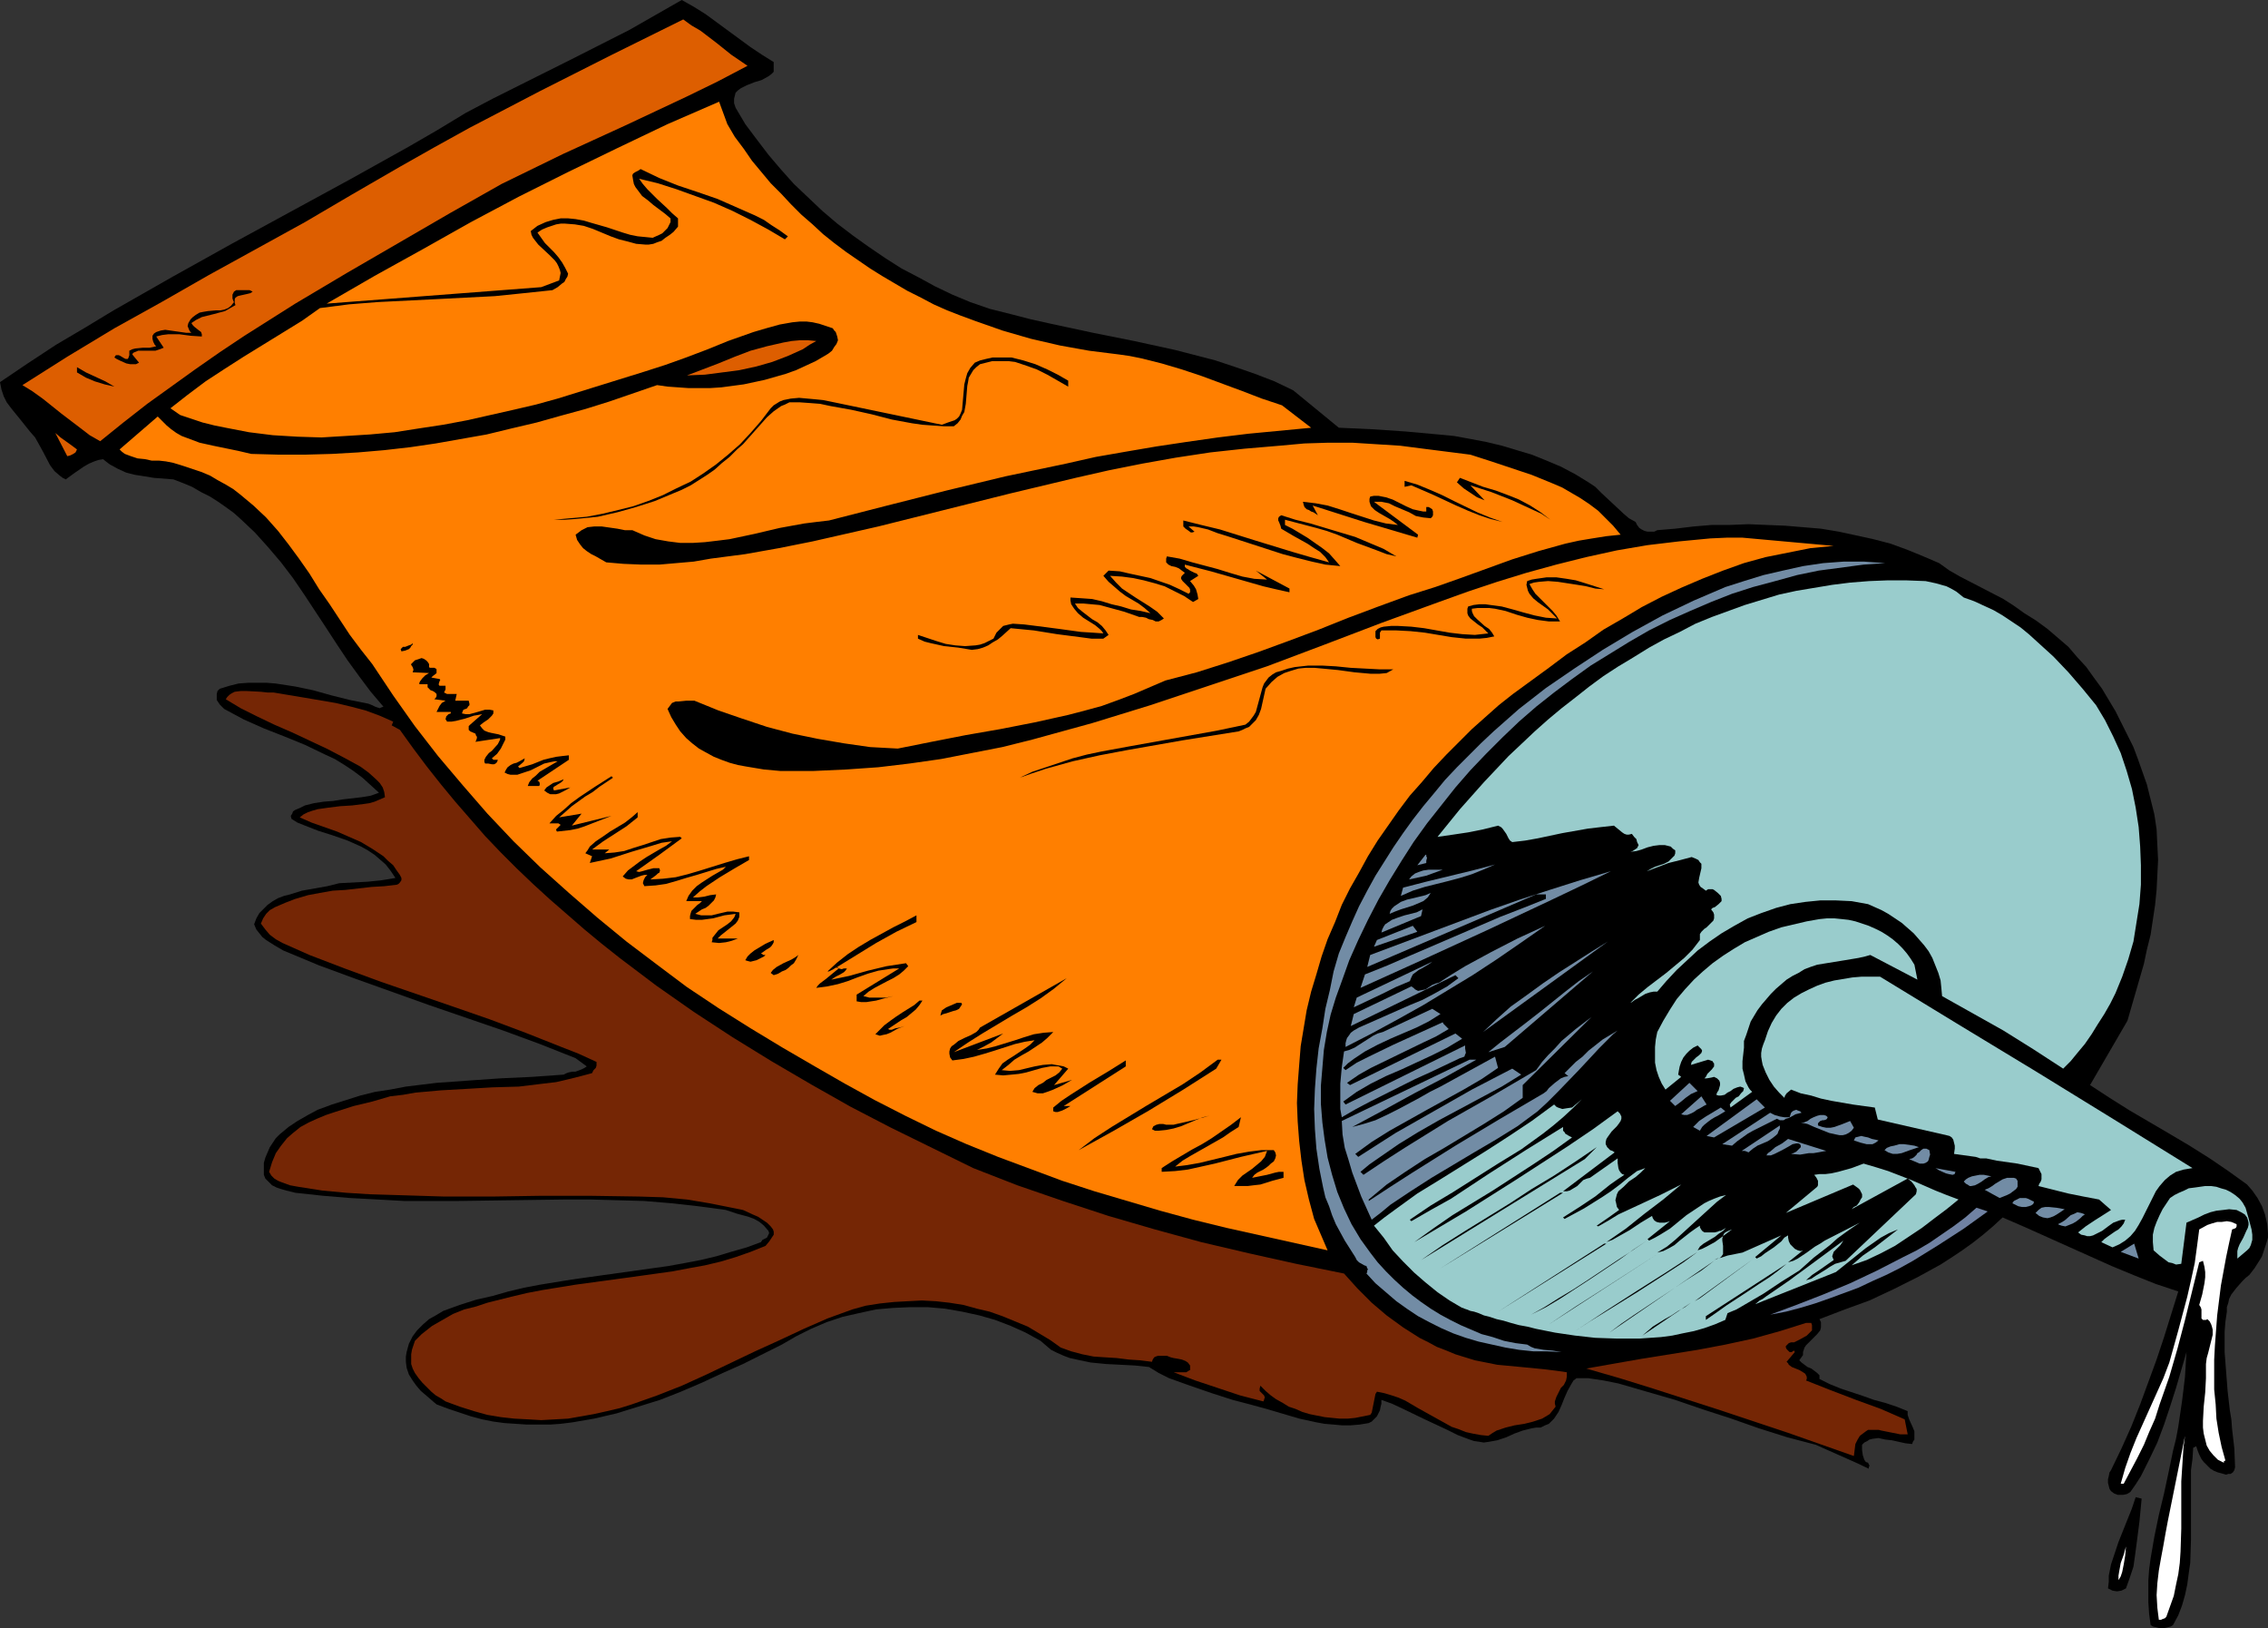 <?xml version="1.0" encoding="UTF-8" standalone="no"?>
<svg
   version="1.0"
   width="129.724mm"
   height="93.091mm"
   id="svg88"
   sodipodi:docname="Tube 2.wmf"
   xmlns:inkscape="http://www.inkscape.org/namespaces/inkscape"
   xmlns:sodipodi="http://sodipodi.sourceforge.net/DTD/sodipodi-0.dtd"
   xmlns="http://www.w3.org/2000/svg"
   xmlns:svg="http://www.w3.org/2000/svg">
  <rect width="100%" height="100%" fill="#333333" stroke="none"/>
  <sodipodi:namedview
     id="namedview88"
     pagecolor="#ffffff"
     bordercolor="#000000"
     borderopacity="0.25"
     inkscape:showpageshadow="2"
     inkscape:pageopacity="0.0"
     inkscape:pagecheckerboard="0"
     inkscape:deskcolor="#d1d1d1"
     inkscape:document-units="mm" />
  <defs
     id="defs1">
    <pattern
       id="WMFhbasepattern"
       patternUnits="userSpaceOnUse"
       width="6"
       height="6"
       x="0"
       y="0" />
  </defs>
  <path
     style="fill:#000000;fill-opacity:1;fill-rule:evenodd;stroke:none"
     d="m 167.256,13.414 v 2.101 L 166.771,16 l -0.646,0.485 -1.454,0.808 -1.616,0.485 -1.616,0.646 -0.646,0.323 -0.646,0.323 -0.646,0.485 -0.485,0.485 -0.162,0.646 -0.162,0.646 v 0.97 l 0.323,0.97 2.101,3.556 2.424,3.232 2.586,3.394 2.747,3.232 2.747,3.071 3.07,2.909 3.07,2.909 3.232,2.747 3.394,2.586 3.394,2.424 3.555,2.424 3.555,2.263 3.717,1.939 3.555,1.939 3.717,1.778 3.878,1.616 4.202,1.455 4.525,1.131 4.363,1.131 4.363,0.97 9.05,1.939 8.888,1.778 8.888,1.939 4.363,1.131 4.363,1.131 4.363,1.455 4.202,1.455 4.202,1.616 4.04,1.939 9.858,8.081 7.11,0.323 7.272,0.485 7.11,0.646 3.394,0.323 3.555,0.646 3.394,0.646 3.394,0.808 3.232,0.97 3.232,0.97 3.232,1.293 3.07,1.293 3.07,1.616 2.909,1.778 1.454,0.97 1.293,1.293 2.424,2.263 2.424,2.263 1.131,0.97 1.454,0.808 0.323,0.646 0.485,0.646 0.485,0.323 0.646,0.323 0.646,0.162 h 0.646 0.808 l 0.646,-0.323 3.878,-0.323 4.04,-0.485 3.878,-0.323 h 3.878 l 4.04,-0.162 3.878,0.162 4.04,0.162 3.878,0.323 3.878,0.323 3.878,0.646 3.717,0.808 3.717,0.808 3.717,0.97 3.555,1.293 3.555,1.455 3.394,1.455 2.262,1.616 2.262,1.293 4.686,2.424 4.686,2.424 2.262,1.455 2.262,1.616 2.586,1.616 2.424,1.778 2.262,1.939 2.262,1.939 1.939,2.263 1.939,2.101 1.616,2.263 1.778,2.424 1.454,2.424 1.454,2.424 1.293,2.586 1.293,2.586 1.293,2.586 0.97,2.586 1.939,5.495 0.808,3.232 0.808,3.232 0.485,3.232 0.162,3.394 0.162,3.232 -0.162,3.232 -0.162,3.232 -0.323,3.232 -0.485,3.232 -0.485,3.232 -0.808,3.232 -0.646,3.071 -1.778,6.141 -1.778,6.141 -8.08,13.899 4.202,2.747 4.363,2.747 8.565,5.01 4.363,2.586 4.363,2.747 4.04,2.747 4.04,2.909 1.131,1.293 1.131,1.616 0.97,1.778 0.646,1.778 0.485,2.101 0.162,1.939 v 0.97 l -0.323,1.131 -0.323,0.97 -0.323,0.97 -0.323,0.97 -0.485,0.808 -1.131,1.778 -1.131,1.455 -0.808,0.646 -0.646,0.646 -1.293,1.455 -1.131,1.455 -0.485,0.97 -0.162,0.808 -0.323,0.97 v 0.97 l -0.323,2.263 -0.162,2.101 v 4.364 l 0.323,4.202 0.323,4.202 0.485,4.202 0.323,1.939 0.162,2.101 0.485,4.202 0.162,4.04 -0.162,0.646 -0.323,0.485 -0.485,0.323 h -0.485 l -0.485,0.162 -1.131,-0.323 -0.646,-0.162 -0.808,-0.323 -0.808,-0.485 -0.646,-0.646 -0.808,-0.808 -0.485,-0.646 -0.485,-0.97 -0.323,-0.808 -0.323,-0.97 -0.646,0.323 -0.162,2.424 -0.323,2.424 v 5.01 5.01 5.01 l -0.162,5.01 -0.323,2.263 -0.323,2.424 -0.485,2.263 -0.646,2.263 -0.808,2.101 -1.131,2.101 -0.485,0.323 -1.293,0.323 h -1.293 l -1.293,-0.323 -0.485,-0.323 -0.323,-2.424 -0.162,-2.424 v -2.424 -2.424 l 0.162,-2.263 0.323,-2.424 0.808,-4.687 0.97,-4.687 1.131,-4.687 0.97,-4.525 0.97,-4.687 0.646,-2.586 0.485,-2.586 0.808,-5.495 0.323,-2.586 0.323,-2.747 0.162,-2.747 0.162,-2.586 -1.131,3.879 -1.131,3.879 -1.293,4.04 -1.293,3.879 -1.454,3.879 -1.778,3.717 -1.778,3.556 -1.131,1.778 -1.131,1.616 -0.485,0.323 -0.323,0.162 -0.808,0.162 h -1.131 l -0.808,-0.323 -0.646,-0.485 -0.323,-0.485 -0.162,-0.646 -0.162,-0.646 v -0.808 l 0.162,-0.646 0.162,-0.808 0.323,-0.485 2.262,-4.687 2.101,-4.687 1.939,-4.848 1.778,-4.848 1.778,-4.848 1.616,-4.848 3.07,-9.859 -4.848,-1.616 -4.848,-1.939 -4.686,-1.939 -4.686,-2.101 -9.373,-4.202 -4.686,-2.101 -4.848,-2.101 -2.101,1.939 -2.101,1.778 -2.262,1.778 -2.262,1.616 -2.424,1.616 -2.262,1.455 -5.01,2.747 -5.171,2.586 -5.171,2.424 -5.333,1.939 -5.494,2.101 0.323,0.646 v 0.646 0.485 l -0.162,0.646 -0.646,0.808 -0.808,0.808 -0.808,0.808 -0.808,0.808 -0.323,0.485 -0.162,0.485 -0.162,0.485 v 0.646 l -0.808,1.131 0.485,0.485 0.646,0.485 0.646,0.485 0.808,0.323 0.646,0.485 0.646,0.485 0.485,0.485 v 0.485 0.323 l 2.262,1.131 2.424,0.97 4.848,1.616 2.262,0.808 2.424,0.646 2.424,0.808 2.424,0.97 v 0.808 l 0.323,0.97 0.808,1.778 0.323,0.808 v 0.808 0.97 l -0.323,0.485 -0.162,0.485 -1.454,-0.162 -2.909,-0.646 -1.454,-0.162 -1.454,-0.323 -1.293,0.162 -0.646,0.162 -0.485,0.323 -0.646,0.323 -0.485,0.485 v 1.131 l 0.162,1.131 0.162,0.485 0.162,0.485 0.323,0.485 0.485,0.162 0.162,0.323 0.162,0.323 -0.162,0.323 v 0.323 l -2.747,-1.293 -2.909,-1.293 -2.909,-1.293 -2.909,-1.293 -6.141,-1.616 -6.141,-1.939 -5.979,-2.101 -5.979,-1.939 -6.141,-2.101 -6.141,-1.778 -6.141,-1.778 -3.232,-0.646 -3.232,-0.485 h -2.586 l -0.646,0.485 -0.485,0.808 -0.808,1.455 -0.646,1.455 -0.646,1.616 -0.646,1.455 -0.97,1.455 -0.485,0.485 -0.646,0.646 -0.808,0.323 -0.97,0.485 h -0.97 l -0.97,0.162 -1.939,0.485 -1.778,0.646 -1.778,0.808 -1.939,0.646 -1.778,0.323 -1.131,0.162 -0.97,-0.162 -1.131,-0.162 -0.97,-0.323 -2.586,-0.97 -2.262,-1.131 -4.848,-2.263 -4.686,-2.263 -2.424,-1.131 -2.262,-0.808 v 0.808 l -0.162,0.646 -0.162,0.808 -0.323,0.646 -0.323,0.646 -0.646,0.646 -0.485,0.485 -0.646,0.323 -1.939,0.323 -1.939,0.162 h -1.939 l -1.778,-0.162 -1.939,-0.162 -1.778,-0.323 -3.717,-0.808 -7.11,-2.101 -3.555,-0.97 -3.717,-0.97 -4.525,-1.455 -4.686,-1.616 -2.262,-0.808 -2.262,-0.808 -2.262,-1.131 -2.101,-1.293 -3.07,-0.323 -6.302,-0.323 -3.232,-0.323 -3.07,-0.646 -1.454,-0.323 -1.293,-0.485 -1.454,-0.646 -1.293,-0.646 -1.131,-0.97 -1.131,-0.97 -3.232,-1.778 -3.232,-1.455 -3.394,-1.293 -3.394,-0.97 -3.717,-0.808 -3.717,-0.646 -3.717,-0.323 h -3.717 l -3.717,0.162 -3.717,0.323 -3.717,0.808 -3.555,0.808 -3.394,1.131 -3.394,1.455 -3.232,1.616 -3.07,1.778 -4.202,2.101 -4.202,2.101 -4.363,1.939 -4.525,2.101 -4.525,1.939 -4.525,1.778 -4.686,1.455 -4.686,1.455 -4.848,1.131 -4.686,0.808 -2.586,0.323 -2.262,0.162 h -2.424 -2.586 l -2.424,-0.162 -2.424,-0.162 -2.424,-0.323 -2.424,-0.485 -2.424,-0.646 -2.424,-0.808 -2.424,-0.808 -2.586,-0.97 -1.131,-0.97 -1.131,-0.97 -1.131,-0.97 -0.97,-1.131 -0.808,-1.131 -0.808,-1.293 -0.485,-1.455 -0.162,-1.293 v -1.131 l 0.162,-0.97 0.485,-1.778 0.808,-1.616 0.97,-1.293 1.293,-1.293 1.293,-1.131 1.454,-0.808 1.616,-0.97 1.778,-0.646 1.778,-0.646 3.555,-1.131 3.555,-0.808 3.394,-0.97 3.394,-0.808 3.394,-0.646 6.949,-1.131 6.949,-0.97 6.949,-0.97 6.949,-0.97 3.555,-0.646 3.394,-0.646 3.394,-0.808 3.232,-0.97 3.394,-0.97 3.07,-1.131 0.323,-0.485 0.323,-0.162 0.646,-0.323 0.162,-0.323 0.162,-0.323 0.162,-0.323 -0.162,-0.485 -0.97,-1.131 -0.97,-0.808 -1.131,-0.646 -1.293,-0.485 -2.424,-0.646 -2.424,-0.808 -5.979,-0.808 -5.818,-0.646 -5.818,-0.485 -5.818,-0.162 -5.818,-0.162 h -5.656 l -11.635,0.162 -11.474,0.162 h -5.818 -5.656 l -5.818,-0.323 -5.979,-0.323 -5.818,-0.485 -5.979,-0.646 -1.939,-0.485 -1.131,-0.323 -0.97,-0.323 -0.97,-0.485 -0.646,-0.646 -0.808,-0.808 -0.323,-0.808 v -1.293 -1.293 l 0.323,-1.131 0.485,-1.131 0.485,-1.131 0.646,-0.97 0.646,-0.97 0.808,-0.808 1.939,-1.616 1.939,-1.293 2.262,-1.293 2.101,-1.131 3.07,-1.131 3.07,-0.97 3.07,-0.97 3.232,-0.808 3.232,-0.485 3.394,-0.646 6.626,-0.808 6.787,-0.485 6.949,-0.485 6.949,-0.323 6.787,-0.485 0.646,-0.323 0.485,-0.162 0.808,-0.162 h 0.646 l 1.293,-0.485 0.646,-0.323 0.485,-0.323 -2.424,-1.778 -7.757,-3.071 -7.918,-2.909 -15.998,-5.495 -15.837,-5.657 -7.918,-2.909 -7.757,-3.232 -1.939,-1.131 -1.778,-1.131 -0.808,-0.646 -0.646,-0.808 -0.646,-0.808 -0.485,-1.131 0.485,-1.293 0.646,-1.131 0.97,-0.97 0.808,-0.808 1.131,-0.808 1.131,-0.646 1.293,-0.485 1.293,-0.323 2.586,-0.808 2.747,-0.485 2.747,-0.485 2.586,-0.646 3.07,-0.162 3.07,-0.162 3.07,-0.323 2.909,-0.485 -0.97,-1.455 -1.131,-1.455 -1.293,-1.131 -1.131,-0.97 -1.454,-0.97 -1.454,-0.808 -2.909,-1.293 -3.232,-1.131 -3.07,-0.97 -2.909,-1.131 -1.616,-0.646 -1.293,-0.808 -0.162,-0.646 0.323,-0.485 0.162,-0.485 0.485,-0.323 1.131,-0.485 0.97,-0.485 1.939,-0.485 2.101,-0.323 2.101,-0.162 1.939,-0.323 4.202,-0.485 1.939,-0.323 1.778,-0.646 -1.778,-1.616 -1.778,-1.616 -1.939,-1.455 -1.939,-1.293 -2.101,-1.293 -2.101,-0.97 -4.363,-2.101 -4.363,-1.778 -4.525,-1.778 -4.363,-1.939 -2.101,-1.131 -2.101,-1.131 -0.485,-0.485 -0.485,-0.485 -0.323,-0.485 -0.323,-0.485 v -0.808 -0.485 l 0.162,-0.646 0.485,-0.485 2.101,-0.646 1.939,-0.485 2.101,-0.162 h 1.939 2.101 l 1.939,0.162 4.202,0.646 3.878,0.808 4.04,1.131 3.878,0.97 4.04,0.808 0.808,0.323 0.646,0.323 0.97,0.323 0.323,-0.162 0.485,-0.162 -2.747,-3.232 -2.424,-3.232 -2.586,-3.556 -2.262,-3.394 -2.424,-3.717 -4.686,-7.111 -2.424,-3.556 -2.586,-3.394 -2.747,-3.232 -2.909,-3.232 -2.909,-2.747 -1.616,-1.455 -1.778,-1.293 -1.616,-1.131 -1.778,-1.131 -1.939,-0.97 -1.939,-1.131 -1.939,-0.808 -2.101,-0.808 -2.101,-0.162 -2.101,-0.162 -1.939,-0.323 -2.101,-0.323 -1.939,-0.485 -1.778,-0.808 -1.778,-0.97 -0.646,-0.485 -0.808,-0.646 -0.97,0.162 -0.97,0.323 -1.131,0.485 -1.131,0.646 -2.101,1.455 -1.778,1.293 -0.646,-0.323 -0.646,-0.485 -1.131,-0.97 -0.97,-1.293 L 9.211,97.455 8.403,96 7.595,94.545 6.464,93.253 4.525,90.828 2.424,88.242 1.454,86.949 0.808,85.657 0.323,84.202 0,82.586 5.979,78.545 12.12,74.505 18.422,70.788 24.563,67.071 37.33,59.798 50.096,52.687 62.862,45.737 75.629,38.788 88.395,31.677 l 6.141,-3.556 6.141,-3.717 5.818,-3.071 5.818,-2.909 11.958,-5.98 11.797,-5.98 5.656,-3.232 L 147.379,0 l 2.586,1.455 2.586,1.616 4.848,3.556 4.848,3.556 2.424,1.616 z"
     id="path1" />
  <path
     style="fill:#dd5e00;fill-opacity:1;fill-rule:evenodd;stroke:none"
     d="m 161.6,14.222 -6.464,3.394 -6.626,3.232 -13.413,6.303 -13.413,6.141 -6.626,3.232 -6.626,3.232 -11.15,6.303 -11.15,6.465 -11.15,6.465 -11.15,6.626 -10.989,6.949 -5.333,3.556 -5.333,3.717 -5.171,3.717 -5.171,3.717 -5.171,4.04 -5.01,4.04 L 19.392,94.061 17.291,92.444 13.251,89.374 9.211,86.141 6.949,84.525 4.848,83.232 14.544,77.091 24.725,70.949 34.906,65.293 45.086,59.475 65.933,48 l 10.181,-5.98 10.342,-5.98 7.434,-4.202 7.595,-4.202 15.19,-7.919 15.352,-7.758 15.675,-7.758 1.778,1.293 1.939,1.131 3.394,2.586 3.232,2.586 z"
     id="path2" />
  <path
     style="fill:#ff7f00;fill-opacity:1;fill-rule:evenodd;stroke:none"
     d="m 157.237,26.828 1.616,2.747 1.939,2.586 1.778,2.586 4.04,4.848 2.262,2.263 2.101,2.263 2.262,2.263 2.424,2.101 2.262,2.101 2.424,1.939 2.586,1.939 2.586,1.778 2.586,1.778 2.586,1.616 2.747,1.616 2.747,1.616 2.909,1.455 2.747,1.455 2.909,1.293 2.909,1.131 3.07,1.131 5.979,2.101 6.141,1.778 6.302,1.455 6.302,1.131 6.464,0.808 2.262,0.323 2.424,0.485 4.525,1.131 4.363,1.293 4.363,1.455 8.726,3.232 4.202,1.616 4.363,1.455 6.302,4.848 -6.787,0.646 -6.787,0.646 -6.626,0.808 -6.787,0.97 -6.464,0.97 -6.626,1.131 -6.464,1.131 -6.464,1.455 -13.09,2.747 -12.766,3.071 -12.766,3.232 -12.605,3.232 -2.747,0.323 -2.586,0.323 -5.333,0.97 -5.494,1.293 -5.333,1.131 -2.586,0.323 -2.747,0.323 -2.586,0.162 h -2.747 l -2.586,-0.323 -2.747,-0.485 -2.424,-0.808 -2.586,-1.131 h -1.616 l -1.616,-0.323 -3.394,-0.485 h -1.616 l -1.454,0.162 -0.646,0.323 -0.646,0.323 -0.646,0.485 -0.646,0.485 0.323,1.131 0.646,0.97 0.646,0.808 0.808,0.646 0.97,0.646 0.97,0.485 2.262,1.293 3.717,0.323 3.878,0.162 h 3.878 l 3.717,-0.323 3.717,-0.323 3.717,-0.646 7.434,-0.97 7.272,-1.293 7.272,-1.455 7.11,-1.616 7.11,-1.616 14.221,-3.556 14.221,-3.556 14.221,-3.394 7.11,-1.616 7.272,-1.455 7.272,-1.293 7.434,-1.131 7.434,-0.808 7.595,-0.646 5.333,-0.485 5.171,-0.162 h 5.171 L 297.505,96 l 5.171,0.323 5.01,0.646 10.181,1.293 4.525,1.455 4.363,1.455 4.363,1.455 4.363,1.778 2.262,0.97 1.939,1.131 1.939,1.131 1.939,1.293 1.939,1.455 1.616,1.616 1.616,1.616 1.616,1.939 -3.07,0.323 -3.07,0.485 -2.909,0.485 -2.909,0.646 -5.818,1.616 -5.656,1.778 -11.15,4.04 -5.494,1.939 -5.656,1.778 -6.626,2.424 -6.464,2.424 -6.464,2.586 -6.464,2.424 -6.626,2.424 -6.626,2.263 -6.626,2.101 -6.787,1.778 -3.394,1.455 -3.394,1.455 -3.394,1.293 -3.555,1.293 -3.555,0.97 -3.717,0.97 -7.272,1.616 -7.434,1.455 -7.434,1.293 -7.434,1.455 -7.272,1.455 -5.979,-0.323 -5.656,-0.808 -5.656,-0.97 -5.494,-1.131 -5.494,-1.455 -5.333,-1.778 -5.171,-1.778 -5.171,-2.101 h -1.778 l -1.616,0.162 h -0.646 l -0.808,0.323 -0.485,0.646 -0.485,0.646 0.808,1.778 0.97,1.616 0.97,1.455 1.293,1.455 1.293,1.131 1.454,1.131 1.454,0.808 1.778,0.97 1.616,0.646 1.778,0.646 1.778,0.485 1.778,0.323 3.878,0.646 3.555,0.323 h 7.11 l 7.11,-0.323 6.949,-0.485 6.787,-0.808 6.787,-0.97 6.626,-1.293 6.626,-1.293 6.464,-1.616 6.464,-1.778 6.464,-1.778 12.605,-3.879 12.605,-4.202 12.605,-4.202 12.443,-4.687 12.282,-4.687 12.443,-4.525 6.302,-2.263 6.302,-2.101 6.302,-1.939 6.464,-1.778 6.464,-1.616 6.626,-1.455 6.626,-1.131 6.787,-0.808 6.787,-0.646 3.555,-0.162 h 3.394 l 19.715,1.778 -5.01,0.485 -4.848,0.97 -4.848,0.97 -4.686,1.293 -4.525,1.616 -4.525,1.778 -4.525,1.939 -4.202,1.939 -4.363,2.263 -4.04,2.424 -4.202,2.424 -3.878,2.747 -4.04,2.586 -3.878,2.909 -7.757,5.657 -3.07,2.424 -2.909,2.586 -2.909,2.586 -2.747,2.747 -2.747,2.747 -2.747,2.909 -2.586,3.071 -2.586,2.909 -2.424,3.232 -2.262,3.232 -2.262,3.232 -2.101,3.394 -1.939,3.556 -1.939,3.394 -1.778,3.556 -1.454,3.717 -1.616,3.717 -1.293,3.717 -1.131,3.879 -1.131,3.717 -0.97,4.04 -0.646,3.879 -0.646,3.879 -0.323,4.04 -0.323,4.202 -0.162,4.04 0.162,4.04 0.323,4.202 0.485,4.202 0.646,4.202 0.97,4.202 1.131,4.202 2.909,6.788 -7.272,-1.616 -7.272,-1.616 -7.272,-1.616 -7.272,-1.778 -7.11,-1.939 -7.11,-2.101 -7.11,-2.101 -6.949,-2.263 -6.949,-2.586 -6.949,-2.586 -6.787,-2.747 -6.626,-2.909 -6.626,-3.232 -6.626,-3.394 -6.464,-3.556 -6.464,-3.717 -6.949,-4.04 -6.949,-4.202 -6.949,-4.364 -6.787,-4.525 -6.464,-4.848 -6.626,-5.01 -6.302,-5.172 -6.141,-5.333 -6.141,-5.495 -5.818,-5.657 -5.656,-5.98 -5.333,-6.141 -5.333,-6.303 -5.01,-6.465 -4.686,-6.626 -4.525,-6.788 -2.424,-3.071 -2.424,-3.232 -4.363,-6.626 -2.262,-3.232 -2.101,-3.394 -2.262,-3.232 -2.262,-3.071 -2.262,-2.909 -2.586,-2.909 -2.747,-2.586 -2.909,-2.424 -1.454,-1.131 -1.616,-0.97 -1.778,-0.97 -1.616,-0.97 -1.939,-0.808 -1.939,-0.646 -1.939,-0.646 -2.101,-0.646 -1.616,-0.323 -1.454,-0.162 h -1.616 l -1.454,-0.323 -1.616,-0.162 -1.454,-0.485 -1.293,-0.485 -0.646,-0.485 -0.485,-0.485 8.242,-7.111 0.97,0.97 0.97,0.97 0.97,0.808 1.131,0.808 1.131,0.646 1.293,0.485 2.586,0.97 2.909,0.646 5.494,1.131 2.747,0.646 5.979,0.162 h 5.656 l 5.818,-0.162 5.656,-0.323 5.656,-0.485 5.656,-0.646 5.494,-0.808 5.494,-0.97 5.494,-0.97 5.333,-1.293 5.494,-1.293 5.171,-1.455 5.333,-1.455 5.171,-1.616 5.171,-1.778 5.171,-1.778 2.262,0.323 2.262,0.162 2.262,0.162 h 2.424 2.262 l 2.424,-0.162 2.424,-0.323 2.424,-0.323 4.525,-0.97 4.525,-1.293 2.262,-0.808 2.101,-0.97 2.101,-0.97 1.939,-1.131 0.808,-0.485 0.808,-0.646 0.485,-0.808 0.485,-0.646 0.323,-0.808 -0.162,-0.808 -0.323,-0.97 -0.323,-0.323 -0.323,-0.485 -1.454,-0.485 -1.454,-0.485 -1.454,-0.323 -1.293,-0.162 h -1.454 l -1.616,0.162 -2.747,0.485 -2.909,0.808 -2.747,0.808 -2.747,0.97 -2.747,0.97 -4.363,1.778 -4.686,1.778 -4.525,1.616 -4.525,1.455 -9.373,2.909 -9.373,2.909 -4.686,1.293 -4.848,1.131 -5.01,1.131 -5.01,1.131 -5.171,0.97 -5.333,0.808 -5.171,0.808 -5.333,0.485 -5.171,0.323 -5.333,0.323 -5.171,-0.162 -5.333,-0.323 -5.171,-0.646 -5.01,-0.97 -2.424,-0.485 -2.586,-0.646 -2.424,-0.808 -2.424,-0.808 -2.101,-1.455 3.717,-2.909 3.878,-2.909 4.202,-2.747 4.04,-2.586 8.403,-5.172 4.202,-2.586 3.878,-2.747 6.302,-0.808 6.141,-0.485 L 94.374,64.646 106.979,64 l 6.302,-0.646 6.141,-0.646 1.131,-0.646 0.97,-0.808 0.485,-0.323 0.323,-0.646 0.323,-0.485 0.162,-0.646 -0.646,-1.293 -0.646,-1.131 -0.808,-1.131 -0.97,-1.131 -1.939,-1.939 -0.808,-1.131 -0.808,-1.131 0.97,-0.646 1.131,-0.485 0.97,-0.323 0.97,-0.323 0.97,-0.162 h 0.97 l 2.101,0.162 1.939,0.323 1.939,0.646 1.939,0.808 1.939,0.808 1.778,0.646 1.939,0.485 1.778,0.485 1.939,0.162 h 0.808 l 0.97,-0.162 0.808,-0.323 0.97,-0.323 0.808,-0.646 0.97,-0.646 0.808,-0.646 0.97,-1.131 v -1.778 l -1.293,-1.131 -1.131,-1.131 -2.101,-1.939 -2.101,-2.101 -0.97,-1.131 -0.808,-1.131 4.04,0.97 4.04,1.293 4.04,1.455 4.04,1.455 4.04,1.778 3.878,1.939 3.878,2.101 3.555,2.101 0.646,-0.646 -1.778,-1.293 -1.778,-1.131 -1.616,-1.131 -1.939,-0.97 -4.04,-1.778 -4.04,-1.778 -4.202,-1.455 -4.363,-1.455 -4.04,-1.616 -4.04,-1.939 -0.485,0.323 -0.323,0.162 -0.323,0.162 -0.485,0.323 -0.162,0.323 v 0.162 l 0.162,0.97 0.162,0.808 0.323,0.646 0.485,0.646 0.97,1.293 1.293,0.97 1.131,0.97 1.293,0.97 1.293,0.97 1.131,0.97 V 48 l -0.323,0.646 -0.323,0.646 -0.485,0.485 -0.646,0.646 -0.646,0.323 -1.454,0.646 -1.616,-0.162 -1.616,-0.162 -1.616,-0.323 -1.616,-0.485 -3.394,-1.131 -3.394,-0.97 -1.616,-0.485 -1.778,-0.323 -1.616,-0.162 h -1.616 l -1.616,0.323 L 117.968,48 l -1.778,0.808 -1.454,1.131 0.162,0.808 0.323,0.646 1.131,1.455 2.424,2.263 1.131,1.131 0.485,0.646 0.323,0.646 0.323,0.808 0.162,0.646 -0.162,0.808 -0.162,0.808 -3.878,1.455 L 70.619,65.616 80.962,59.636 91.465,53.818 101.808,48 112.15,42.505 122.816,37.172 133.481,32 l 10.827,-5.172 11.15,-4.848 z"
     id="path3" />
  <path
     style="fill:#000000;fill-opacity:1;fill-rule:evenodd;stroke:none"
     d="M 54.621,63.03 54.136,63.354 53.49,63.515 52.035,63.838 51.389,64 l -0.485,0.323 -0.162,0.323 v 0.323 0.485 l 0.162,0.485 -1.131,0.646 -1.131,0.646 -2.424,0.646 -2.586,0.646 -1.293,0.646 -0.97,0.646 0.323,0.485 0.323,0.323 0.808,0.646 0.646,0.485 0.162,0.485 v 0.485 l -2.424,-0.162 -2.424,-0.323 h -1.293 -1.131 l -1.293,0.162 -1.293,0.323 1.616,2.424 -0.808,0.323 -0.97,0.323 h -2.747 -0.97 l -0.808,0.323 -0.323,0.162 -0.162,0.323 1.454,1.778 -0.646,0.323 h -0.646 -0.646 l -0.808,-0.162 -1.454,-0.646 -0.646,-0.323 -0.485,-0.323 0.323,-0.485 h 0.323 0.323 l 0.323,0.162 0.808,0.485 0.323,0.162 h 0.485 l 0.162,-0.323 0.162,-0.485 V 76.283 75.798 l 0.646,-0.323 0.646,-0.162 1.616,-0.162 h 1.454 l 0.808,-0.162 0.646,-0.162 -0.323,-0.323 -0.323,-0.646 -0.162,-0.646 v -0.646 l 0.323,-0.485 0.485,-0.323 0.97,-0.323 0.97,-0.162 2.262,0.323 1.131,0.162 1.131,0.162 h 1.131 l -0.323,-0.323 -0.162,-0.323 -0.323,-0.808 0.162,-0.646 0.485,-0.808 0.485,-0.485 0.646,-0.485 0.808,-0.485 0.808,-0.162 0.97,-0.162 1.778,-0.162 h 0.97 l 0.808,-0.162 0.808,-0.323 0.646,-0.485 0.646,-0.808 -0.162,-0.323 -0.162,-0.485 v -0.808 l 0.162,-0.323 0.162,-0.323 0.485,-0.323 h 0.323 0.808 0.97 0.808 z"
     id="path4" />
  <path
     style="fill:#dd5e00;fill-opacity:1;fill-rule:evenodd;stroke:none"
     d="m 176.467,73.697 -1.454,0.808 -1.454,0.97 -3.232,1.455 -3.394,1.293 -3.394,0.97 -3.717,0.808 -3.717,0.485 -3.717,0.485 -3.878,0.162 3.394,-1.293 3.394,-1.293 3.555,-1.455 3.394,-1.293 3.555,-0.97 3.555,-0.808 1.778,-0.323 1.778,-0.162 h 1.778 z"
     id="path5" />
  <path
     style="fill:#000000;fill-opacity:1;fill-rule:evenodd;stroke:none"
     d="m 230.926,82.263 v 1.293 l -4.525,-2.586 -2.262,-1.131 -2.262,-0.808 -2.424,-0.808 -1.293,-0.162 h -1.293 -1.131 -1.293 l -1.293,0.323 -1.293,0.323 -0.808,0.646 -0.646,0.646 -0.485,0.808 -0.485,0.808 -0.162,0.97 -0.162,0.808 -0.162,1.939 -0.162,1.939 -0.323,1.778 -0.485,0.808 -0.323,0.808 -0.646,0.808 -0.808,0.646 h -2.262 l -2.262,-0.162 -2.262,-0.162 -2.262,-0.323 -4.363,-0.808 -4.363,-1.131 -4.363,-0.97 -4.525,-0.808 -2.262,-0.485 -2.101,-0.162 -2.262,-0.162 h -2.262 l -0.97,0.485 -0.808,0.323 -1.616,1.131 -1.454,1.293 -1.293,1.455 -1.293,1.455 -1.293,1.455 -1.293,1.455 -1.293,1.131 -1.616,1.616 -1.616,1.293 -1.616,1.455 -1.616,1.131 -1.778,1.131 -1.778,1.131 -1.939,0.97 -1.939,0.808 -3.878,1.616 -4.04,1.293 -4.04,1.131 -4.202,0.97 -4.848,0.485 -2.262,0.162 h -2.424 l 3.555,-0.323 3.555,-0.323 3.394,-0.646 3.394,-0.808 3.232,-0.808 3.232,-1.131 3.232,-1.293 2.909,-1.455 3.07,-1.455 2.747,-1.778 2.747,-1.939 2.586,-2.101 2.586,-2.263 2.262,-2.424 2.262,-2.586 2.101,-2.747 0.646,-0.646 1.293,-0.808 0.808,-0.323 1.616,-0.323 1.778,-0.162 1.778,0.162 1.778,0.162 1.616,0.162 1.616,0.323 24.078,5.01 1.293,-0.485 1.454,-0.485 0.485,-0.323 0.485,-0.485 0.323,-0.646 0.323,-0.808 0.485,-5.495 0.323,-1.293 0.323,-1.131 0.646,-1.131 0.97,-1.131 1.131,-0.485 1.293,-0.323 1.454,-0.323 h 1.293 1.293 1.454 l 1.293,0.323 1.293,0.323 2.586,0.808 2.586,1.131 2.262,1.131 z"
     id="path6" />
  <path
     style="fill:#000000;fill-opacity:1;fill-rule:evenodd;stroke:none"
     d="m 24.725,83.556 -2.101,-0.485 -2.101,-0.646 -1.939,-0.808 -1.939,-1.131 v -1.131 l 1.939,1.131 2.101,0.97 2.101,0.97 z"
     id="path7" />
  <path
     style="fill:#dd5e00;fill-opacity:1;fill-rule:evenodd;stroke:none"
     d="m 16.645,97.131 -0.162,0.323 -0.162,0.323 -0.485,0.323 -0.646,0.323 -0.646,0.162 -2.586,-5.01 1.131,0.97 1.131,0.808 1.131,0.808 z"
     id="path8" />
  <path
     style="fill:#000000;fill-opacity:1;fill-rule:evenodd;stroke:none"
     d="m 335.158,112.323 -1.939,-1.293 -2.101,-0.97 -2.101,-0.97 -2.101,-0.97 -4.525,-1.778 -4.525,-1.455 3.07,3.232 -0.808,-0.323 -0.808,-0.323 -1.454,-0.97 -1.454,-0.97 -1.454,-1.293 0.646,-0.97 5.01,1.939 2.747,0.808 2.586,0.97 2.424,0.97 2.424,1.293 2.262,1.455 z"
     id="path9" />
  <path
     style="fill:#000000;fill-opacity:1;fill-rule:evenodd;stroke:none"
     d="m 324.816,112.808 -2.586,-0.646 -2.424,-0.808 -2.424,-0.97 -2.586,-1.131 -4.848,-2.263 -4.848,-2.101 -1.454,0.323 v -1.293 l 2.747,0.808 2.747,1.131 2.586,1.131 2.586,1.293 5.01,2.424 2.747,1.131 z"
     id="path10" />
  <path
     style="fill:#000000;fill-opacity:1;fill-rule:evenodd;stroke:none"
     d="m 308.332,110.545 v -0.97 h 0.485 l 0.323,0.162 0.485,0.323 0.162,0.485 v 0.323 0.485 l -0.162,0.323 -0.323,0.323 -1.616,-0.162 -1.616,-0.323 -1.454,-0.808 -3.07,-1.293 -1.293,-0.646 -1.616,-0.323 h -0.808 -0.808 l 9.534,7.111 -0.162,0.646 -11.474,-3.394 -11.15,-3.556 1.131,2.101 -0.97,-0.646 -0.485,-0.162 -0.485,-0.323 -0.485,-0.162 -0.485,-0.485 -0.162,-0.485 -0.162,-0.646 2.747,0.323 2.586,0.485 2.586,0.808 2.424,0.808 5.01,1.616 2.586,0.646 2.586,0.323 -0.808,-0.646 -0.97,-0.646 -1.131,-0.646 -1.131,-0.646 -0.97,-0.646 -0.485,-0.485 -0.323,-0.323 -0.162,-0.485 -0.162,-0.485 v -0.646 l 0.162,-0.485 0.808,-0.162 h 0.97 l 1.616,0.323 1.454,0.485 2.909,1.455 1.454,0.646 1.454,0.323 0.808,0.162 z"
     id="path11" />
  <path
     style="fill:#000000;fill-opacity:1;fill-rule:evenodd;stroke:none"
     d="m 301.868,120.242 -2.101,-0.485 -2.101,-0.808 -4.363,-1.616 -4.202,-1.778 -2.262,-0.808 -2.262,-0.646 -6.787,-1.778 v 1.131 l 1.616,0.808 1.616,0.97 1.616,0.97 1.616,1.131 1.616,1.131 1.454,1.131 1.293,1.455 1.131,1.293 -3.232,-0.323 -2.909,-0.646 -3.232,-0.808 -3.07,-0.808 -5.979,-1.939 -5.979,-1.939 -2.101,-0.646 -2.101,-0.808 -2.101,-0.485 -0.97,-0.162 h -1.131 l 1.293,1.131 -0.485,0.162 h -0.323 l -0.646,-0.485 -0.485,-0.323 -0.485,-0.485 v -1.293 l 3.878,0.97 4.04,0.97 7.757,2.424 7.918,2.424 3.878,1.131 4.04,1.131 -0.808,-1.131 -1.131,-1.131 -1.293,-0.808 -1.454,-0.97 -2.909,-1.616 -2.747,-1.616 -0.162,-0.646 -0.323,-0.808 -0.162,-0.323 V 112 l 0.162,-0.323 0.485,-0.323 3.07,0.97 3.232,0.808 6.464,1.939 3.232,0.97 3.07,1.293 3.07,1.293 z"
     id="path12" />
  <path
     style="fill:#000000;fill-opacity:1;fill-rule:evenodd;stroke:none"
     d="m 273.912,125.253 -2.424,-1.939 7.272,3.879 V 128 l -2.909,-0.646 -2.747,-0.646 -5.656,-1.616 -5.656,-1.616 -5.656,-1.455 v 0.485 l 0.323,0.323 0.323,0.162 0.485,0.323 0.97,0.485 0.485,0.162 0.323,0.485 -1.778,1.131 0.808,0.97 0.485,0.808 0.323,1.131 0.162,0.97 -1.131,0.646 -1.939,-1.293 -1.939,-0.97 -2.262,-1.131 -2.101,-0.646 -2.424,-0.646 -2.262,-0.485 -2.424,-0.323 -2.586,-0.162 1.293,1.455 1.293,1.293 1.454,0.97 1.454,0.97 3.07,1.939 1.616,1.131 1.454,1.455 -0.485,0.323 -0.646,0.323 h -0.646 l -0.646,-0.323 -0.808,-0.162 -0.646,-0.323 -0.808,-0.162 h -0.646 l -3.232,-1.131 -3.555,-0.97 -1.778,-0.485 -1.778,-0.162 -1.778,-0.162 h -1.778 l 0.646,0.97 0.97,0.808 2.101,1.616 1.131,0.646 0.97,0.808 0.808,0.97 0.646,0.97 -1.131,0.808 h -2.586 l -2.424,-0.323 -5.01,-0.646 -5.01,-0.808 -5.01,-0.485 -1.778,1.616 -0.97,0.808 -1.131,0.646 -0.97,0.646 -1.131,0.485 -1.131,0.323 -1.293,0.162 -2.909,-0.485 -3.07,-0.323 -2.909,-0.646 -1.293,-0.323 -1.454,-0.646 v -0.808 l 1.939,0.646 1.939,0.646 2.101,0.646 2.101,0.323 2.101,0.162 2.262,-0.162 0.97,-0.162 0.97,-0.323 0.97,-0.485 0.97,-0.485 0.323,-0.646 0.323,-0.646 0.485,-0.485 0.485,-0.485 0.485,-0.485 0.646,-0.162 0.646,-0.162 0.808,-0.162 2.424,0.162 2.586,0.323 5.01,0.646 4.686,0.646 2.586,0.162 2.262,0.162 -0.323,-0.485 -0.485,-0.485 -0.97,-0.808 -1.293,-0.808 -1.293,-0.808 -1.131,-0.97 -0.808,-0.97 -0.323,-0.485 -0.323,-0.485 -0.162,-0.808 v -0.646 l 2.424,0.162 2.262,0.162 2.101,0.485 2.101,0.646 2.101,0.485 2.101,0.646 2.101,0.323 2.101,0.485 -1.293,-1.131 -1.293,-0.97 -2.747,-1.616 -1.293,-0.97 -1.293,-1.131 -1.131,-0.97 -1.131,-1.293 1.131,-1.131 2.424,0.162 2.101,0.485 2.262,0.485 2.262,0.485 4.202,1.455 2.101,0.97 1.939,0.97 0.323,-0.323 v -0.485 -0.162 l -0.162,-0.323 -0.485,-0.485 -0.485,-0.485 -0.485,-0.485 -0.323,-0.485 v -0.323 l 0.162,-0.323 0.323,-0.323 0.323,-0.323 -0.646,-0.485 -0.646,-0.485 -0.808,-0.323 -0.808,-0.162 -0.646,-0.323 -0.323,-0.323 -0.162,-0.162 v -0.323 -0.485 l 0.162,-0.485 2.747,0.485 2.747,0.808 5.494,1.455 2.586,0.808 2.747,0.808 2.586,0.485 z"
     id="path13" />
  <path
     style="fill:#728ca5;fill-opacity:1;fill-rule:evenodd;stroke:none"
     d="m 407.555,121.697 -4.686,0.323 -4.848,0.646 -4.848,0.646 -4.686,0.97 -4.686,1.293 -4.848,1.293 -4.525,1.455 -4.525,1.778 -4.525,1.939 -4.363,1.939 -4.525,2.263 -4.202,2.424 -4.202,2.586 -4.202,2.586 -4.04,2.909 -3.878,2.909 -3.878,3.071 -3.717,3.232 -3.555,3.394 -3.555,3.556 -3.394,3.556 -3.232,3.717 -3.07,3.879 -3.07,3.879 -2.909,4.04 -2.586,4.04 -2.586,4.202 -2.424,4.202 -2.262,4.364 -2.101,4.364 -1.939,4.364 -1.616,4.525 -1.293,3.556 -1.131,3.717 -0.808,3.717 -0.646,3.879 -0.323,3.879 -0.323,3.879 v 3.879 l 0.323,4.04 0.485,3.717 0.646,3.879 0.97,3.717 1.131,3.717 1.454,3.556 1.616,3.394 1.939,3.232 2.101,2.909 1.616,2.101 1.778,1.939 1.778,1.778 1.939,1.778 1.939,1.616 1.939,1.455 2.101,1.455 2.101,1.293 2.101,1.131 2.262,1.131 2.262,0.97 2.262,0.97 2.424,0.646 2.424,0.808 2.424,0.485 2.586,0.323 0.808,0.485 0.808,0.323 1.939,0.323 1.939,0.162 1.939,0.323 -3.232,-0.162 h -2.909 l -3.07,-0.323 -2.909,-0.485 -2.909,-0.646 -2.909,-0.646 -2.747,-0.808 -2.747,-0.97 -2.586,-1.131 -2.586,-1.293 -2.424,-1.293 -2.424,-1.616 -2.262,-1.616 -2.262,-1.939 -2.262,-1.939 -1.939,-2.101 0.162,-0.323 v -0.323 l 0.162,-0.323 -0.162,-0.162 -0.162,-0.485 -0.485,-0.162 -1.131,-0.646 -0.485,-0.485 -0.323,-0.646 -1.131,-1.778 -1.131,-1.778 -0.97,-1.778 -0.97,-1.778 -0.808,-1.939 -0.646,-1.939 -0.808,-1.939 -0.485,-2.101 -0.808,-4.04 -0.646,-4.364 -0.323,-4.202 -0.162,-4.364 0.162,-4.364 0.323,-4.364 0.485,-4.364 0.808,-4.364 0.646,-4.202 0.97,-4.04 0.808,-4.04 1.131,-3.879 1.454,-3.556 1.454,-3.394 1.454,-3.232 1.778,-3.394 1.778,-3.232 1.939,-3.071 1.939,-3.071 2.101,-3.071 2.101,-2.909 2.262,-2.909 2.424,-2.909 2.262,-2.747 2.586,-2.747 2.586,-2.586 2.586,-2.586 2.747,-2.586 2.747,-2.424 2.747,-2.424 5.818,-4.525 6.141,-4.202 6.141,-4.04 6.464,-3.879 6.464,-3.556 6.787,-3.232 6.787,-2.909 4.04,-1.293 4.202,-1.293 4.202,-0.97 4.363,-0.97 4.363,-0.646 4.363,-0.323 h 4.525 l 2.262,0.162 z"
     id="path14" />
  <path
     style="fill:#000000;fill-opacity:1;fill-rule:evenodd;stroke:none"
     d="m 346.793,127.354 -1.939,-0.162 -1.939,-0.485 -1.939,-0.323 -2.101,-0.323 -2.101,-0.323 -2.101,-0.162 -1.939,0.162 -1.131,0.162 -0.97,0.323 0.646,1.131 0.646,0.97 1.778,1.778 1.939,1.939 0.808,0.97 0.808,1.293 h -1.293 -1.131 l -2.424,-0.323 -2.262,-0.485 -2.262,-0.646 -2.424,-0.808 -2.262,-0.485 -1.293,-0.162 h -1.131 -1.293 l -1.293,0.162 v 0.485 l 0.162,0.485 0.323,0.646 0.646,0.646 1.616,1.455 0.97,0.646 0.646,0.808 0.485,0.808 -1.616,0.323 -1.616,0.162 h -1.454 -1.454 l -3.07,-0.323 -2.909,-0.485 -2.909,-0.485 -3.07,-0.323 -3.07,-0.162 h -1.616 -1.616 l -0.323,0.485 v 0.485 0.808 l -0.485,0.162 -0.323,-0.162 -0.162,-0.323 v -0.485 -0.485 -0.323 l 0.323,-0.323 0.162,-0.162 0.646,-0.323 0.646,-0.162 1.616,-0.162 h 1.454 l 2.909,0.162 2.747,0.323 2.747,0.485 2.747,0.485 2.747,0.323 2.747,0.162 1.454,-0.162 1.454,-0.162 -0.646,-0.646 -0.646,-0.646 -0.97,-0.646 -0.808,-0.646 -0.808,-0.646 -0.485,-0.646 -0.162,-0.485 v -0.485 -0.485 l 0.162,-0.485 1.131,-0.323 1.293,-0.162 h 1.293 l 1.131,0.162 2.424,0.323 2.424,0.646 2.262,0.646 2.424,0.646 2.424,0.485 2.424,0.162 -0.97,-0.97 -0.97,-0.97 -1.131,-0.808 -1.131,-0.808 -0.97,-0.808 -0.808,-0.97 -0.323,-0.646 -0.162,-0.646 -0.162,-0.646 0.162,-0.808 0.97,-0.323 0.97,-0.162 2.262,-0.323 h 2.101 l 2.262,0.323 1.939,0.323 2.101,0.646 z"
     id="path15" />
  <path
     style="fill:#99cccc;fill-opacity:1;fill-rule:evenodd;stroke:none"
     d="m 424.523,129.131 2.262,0.808 2.101,0.97 2.101,0.97 1.939,1.131 1.939,1.293 1.939,1.293 1.778,1.455 1.778,1.616 3.555,3.232 3.232,3.394 3.07,3.556 2.909,3.556 1.939,3.232 1.778,3.556 1.616,3.556 1.293,3.879 1.131,3.879 0.808,4.04 0.646,4.202 0.323,4.202 0.162,4.04 v 4.202 l -0.323,4.202 -0.646,4.04 -0.646,4.04 -1.131,3.879 -1.293,3.717 -1.454,3.556 -1.131,2.263 -1.293,2.263 -1.454,2.263 -1.293,2.101 -1.454,2.101 -1.616,1.939 -1.454,1.778 -1.616,1.616 -6.464,-4.202 -6.464,-4.04 -6.626,-3.717 -6.626,-3.717 -0.162,-1.778 -0.162,-1.616 -0.485,-1.616 -0.646,-1.616 -0.646,-1.616 -0.808,-1.455 -0.97,-1.293 -1.131,-1.293 -1.131,-1.293 -1.293,-1.131 -1.293,-1.131 -1.454,-0.97 -1.454,-0.97 -1.454,-0.808 -1.454,-0.646 -1.454,-0.646 -3.555,-0.646 -3.394,-0.162 h -3.394 l -3.232,0.323 -3.232,0.485 -3.07,0.808 -3.232,1.131 -2.909,1.131 -2.909,1.616 -2.747,1.616 -2.586,1.778 -2.586,1.939 -2.262,2.101 -2.262,2.101 -2.262,2.424 -1.939,2.263 h -0.808 l -0.808,0.162 -0.97,0.323 -0.808,0.485 -0.808,0.485 -0.646,0.323 -0.646,0.485 -0.323,0.162 1.778,-1.778 1.939,-1.616 4.04,-3.071 1.939,-1.616 1.939,-1.616 1.778,-1.778 1.616,-2.101 v -0.485 -0.485 -0.323 l 0.323,-0.485 0.646,-0.646 0.485,-0.323 0.323,-0.323 0.808,-0.808 0.323,-0.323 0.162,-0.485 v -0.323 -0.485 l -0.162,-0.485 -0.485,-0.646 0.323,-0.323 0.485,-0.162 0.808,-0.646 0.323,-0.323 0.323,-0.323 v -0.485 l -0.162,-0.646 -0.646,-0.646 -0.808,-0.646 -0.323,-0.162 h -0.485 -0.485 l -0.485,0.323 -0.646,-0.485 -0.485,-0.323 -0.323,-0.485 -0.162,-0.485 0.162,-0.97 0.485,-2.101 v -0.485 -0.485 l -0.323,-0.323 -0.323,-0.485 -0.646,-0.323 -0.808,-0.323 -2.424,0.646 -2.586,0.646 -4.686,1.778 0.808,-0.485 0.97,-0.485 0.97,-0.323 0.97,-0.323 0.97,-0.485 0.646,-0.646 0.646,-0.646 0.162,-0.485 v -0.646 l -0.485,-0.323 -0.485,-0.485 -0.646,-0.162 -0.646,-0.162 h -1.131 l -1.293,0.162 -1.293,0.323 -1.293,0.485 -1.131,0.323 -1.293,0.162 0.485,-0.162 0.485,-0.323 0.485,-0.323 0.323,-0.646 -0.323,-0.646 -0.162,-0.646 -0.485,-0.485 -0.485,-0.646 -0.646,0.162 h -0.485 l -0.485,-0.162 -0.485,-0.323 -1.778,-1.455 -2.909,0.323 -2.747,0.323 -5.494,0.97 -5.333,1.131 -2.747,0.485 -2.747,0.323 -0.485,-0.323 -0.323,-0.485 -0.485,-0.97 -0.808,-1.131 -0.323,-0.323 -0.646,-0.323 -3.232,0.808 -3.232,0.646 -3.232,0.485 -3.394,0.485 4.848,-5.98 5.171,-5.818 5.333,-5.657 2.747,-2.586 2.909,-2.747 2.909,-2.586 2.909,-2.424 2.909,-2.263 3.07,-2.424 3.07,-2.263 3.232,-2.101 3.232,-1.939 3.394,-2.101 3.232,-1.778 3.394,-1.616 3.394,-1.778 3.555,-1.455 3.555,-1.293 3.555,-1.293 3.717,-1.131 3.717,-1.131 3.717,-0.808 3.878,-0.646 3.878,-0.646 3.878,-0.485 4.04,-0.323 4.04,-0.162 h 4.04 l 4.202,0.162 2.262,0.485 2.262,0.646 0.97,0.485 1.131,0.646 0.808,0.646 z"
     id="path16" />
  <path
     style="fill:#000000;fill-opacity:1;fill-rule:evenodd;stroke:none"
     d="m 89.203,138.99 v 0.323 l -0.323,0.323 -0.162,0.323 -0.323,0.323 -0.808,0.323 -0.808,0.162 -0.162,-0.485 0.323,-0.323 0.162,-0.162 h 0.485 l 0.808,-0.323 0.485,-0.162 z"
     id="path17" />
  <path
     style="fill:#000000;fill-opacity:1;fill-rule:evenodd;stroke:none"
     d="m 94.374,144.646 v 0.808 l -0.162,0.162 -0.646,0.485 -0.323,0.323 1.778,0.323 0.162,0.162 -0.162,0.323 -0.162,0.485 v 0.162 0.162 l 0.162,0.162 h 0.323 0.97 v 0.808 l -0.162,0.323 -0.162,0.323 0.646,0.323 h 0.646 1.454 l -0.323,1.455 h 2.909 l 0.162,0.646 v 0.323 l -0.323,0.323 -0.162,0.323 -0.323,0.162 -0.485,0.162 -0.162,0.323 -0.162,0.485 0.808,0.162 h 0.808 l 1.778,-0.485 1.616,-0.485 h 0.97 l 0.808,0.162 v 0.646 l -0.323,0.485 -0.323,0.323 -0.485,0.485 -0.485,0.323 -0.485,0.323 -0.808,0.646 0.485,0.646 0.485,0.485 0.808,0.323 0.646,0.162 1.616,0.323 1.454,0.485 v 0.646 l -0.323,0.646 -0.646,1.293 -0.808,1.131 -1.131,0.97 0.323,0.323 h 0.323 0.162 0.485 l -0.162,0.485 -0.323,0.323 -0.323,0.162 h -0.485 l -0.808,-0.162 h -0.485 -0.162 l -0.162,-0.323 v -0.485 l 0.323,-0.646 0.646,-0.808 0.646,-0.485 1.293,-1.455 0.323,-0.646 0.162,-0.323 v -0.323 l -5.333,0.808 0.162,-0.323 0.162,-0.485 v -0.323 l -0.162,-0.162 -0.162,-0.485 -1.131,-0.485 -0.323,-0.323 v -0.323 -0.162 -0.323 l 0.323,-0.323 2.586,-2.263 -0.808,0.162 -0.97,0.162 -1.939,0.646 -1.939,0.485 -0.97,0.162 h -0.97 l -0.162,-0.323 -0.162,-0.162 0.162,-0.646 0.485,-0.485 0.485,-0.162 v -0.323 h -3.07 l 0.323,-0.646 0.323,-0.646 0.485,-0.646 0.808,-0.485 -2.424,-0.323 0.323,-0.323 0.162,-0.323 v -0.485 l -0.323,-0.323 -0.485,-0.323 -0.485,-0.162 -0.323,-0.323 -0.323,-0.323 v -0.323 -0.323 h -1.778 v -0.323 l 0.162,-0.323 0.485,-0.646 0.646,-0.646 0.808,-0.485 -3.555,-0.162 0.162,-0.485 v -0.162 l -0.162,-0.485 -0.323,-0.485 v -0.162 l 0.323,-0.323 0.485,-0.485 0.485,-0.162 0.485,-0.162 0.485,-0.162 0.485,0.162 0.485,0.323 0.323,0.323 0.323,0.485 v 0.323 0.323 l 0.162,0.162 h 0.323 0.646 l 0.323,0.162 z"
     id="path18" />
  <path
     style="fill:#000000;fill-opacity:1;fill-rule:evenodd;stroke:none"
     d="m 299.768,145.455 -1.616,0.162 h -1.778 l -3.555,-0.323 -3.555,-0.485 -3.394,-0.323 -1.778,-0.162 h -1.778 l -1.616,0.162 -1.616,0.485 -1.454,0.485 -1.454,0.808 -1.293,1.131 -1.293,1.455 -0.323,1.455 -0.323,1.455 -0.323,1.455 -0.485,1.293 -0.646,1.131 -0.97,0.97 -0.485,0.485 -0.808,0.323 -0.646,0.323 -0.808,0.323 -12.12,1.939 -11.958,2.101 -5.979,1.131 -5.818,1.293 -5.818,1.616 -2.909,0.97 -2.747,0.97 2.747,-1.293 2.909,-0.97 2.909,-0.97 2.909,-0.97 3.07,-0.808 3.07,-0.646 6.141,-1.131 6.302,-1.131 6.302,-1.131 6.302,-1.131 6.141,-1.293 0.808,-0.646 0.485,-0.646 0.485,-0.646 0.485,-0.808 0.485,-1.778 0.485,-1.778 0.485,-1.778 0.323,-0.808 0.485,-0.646 0.485,-0.646 0.808,-0.646 0.808,-0.485 1.131,-0.323 1.454,-0.485 1.454,-0.323 1.454,-0.162 1.454,-0.162 h 3.07 l 2.909,0.162 3.232,0.323 3.07,0.162 3.07,0.162 h 3.07 z"
     id="path19" />
  <path
     style="fill:#752605;fill-opacity:1;fill-rule:evenodd;stroke:none"
     d="m 85.002,155.96 -0.323,0.808 1.778,0.97 2.909,4.04 2.909,3.879 3.07,3.879 3.07,3.717 3.232,3.717 3.232,3.717 3.394,3.556 3.394,3.394 3.555,3.394 3.717,3.394 7.434,6.465 3.717,3.071 3.878,3.071 7.918,5.98 8.08,5.657 8.403,5.495 8.403,5.172 8.565,5.01 8.565,4.848 8.726,4.525 8.888,4.364 8.888,4.364 9.534,3.717 9.858,3.394 9.858,3.232 10.019,2.909 10.019,2.747 10.342,2.424 10.181,2.263 10.342,2.101 2.909,3.232 3.07,3.071 3.232,2.747 3.555,2.586 1.778,1.131 1.778,1.131 1.939,0.97 1.778,0.97 2.101,0.808 1.939,0.808 2.101,0.646 2.101,0.646 2.424,0.485 2.424,0.485 5.171,0.485 5.01,0.485 2.586,0.323 2.262,0.323 v 0.485 0.485 l -0.162,0.808 -0.485,0.97 -0.646,0.646 -0.485,0.97 -0.485,0.97 -0.323,0.97 v 0.485 l 0.162,0.646 -0.646,0.808 -0.646,0.808 -0.808,0.485 -0.808,0.485 -1.939,0.646 -1.939,0.485 -2.101,0.323 -1.939,0.485 -1.939,0.646 -0.808,0.485 -0.97,0.646 -1.616,-0.162 -1.778,-0.323 -1.454,-0.323 -1.616,-0.646 -1.454,-0.485 -1.454,-0.808 -2.909,-1.616 -2.909,-1.616 -2.747,-1.616 -1.454,-0.646 -1.454,-0.485 -1.616,-0.485 -1.616,-0.323 -0.323,0.485 -0.162,0.808 -0.485,2.424 -0.162,0.808 -0.323,0.485 -1.616,0.323 -1.616,0.323 -1.616,0.162 h -1.778 l -1.616,-0.162 -1.616,-0.162 -1.616,-0.323 -1.616,-0.323 -1.616,-0.485 -1.454,-0.646 -1.454,-0.485 -1.293,-0.808 -1.454,-0.808 -1.131,-0.808 -1.131,-0.97 -1.131,-1.131 -0.162,0.646 v 0.485 l 0.323,0.323 0.646,0.646 0.162,0.485 -0.162,0.323 v 0.162 l -0.162,0.323 -5.01,-1.293 -4.848,-1.616 -4.848,-1.616 -4.686,-1.778 h 0.162 0.323 0.485 0.646 1.131 l 0.485,-0.323 0.323,-0.162 v -0.485 -0.485 l -0.485,-0.646 -0.485,-0.323 -0.808,-0.323 -0.808,-0.162 -0.97,-0.162 -0.646,-0.162 -0.808,-0.323 h -1.939 l -0.485,0.162 -0.323,0.162 -0.323,0.485 -0.162,0.485 -2.586,-0.323 -2.424,-0.162 -2.586,-0.323 -2.586,-0.162 -2.424,-0.162 -2.424,-0.485 -2.424,-0.646 -2.262,-0.808 -2.262,-1.616 -2.424,-1.455 -2.424,-1.455 -2.747,-1.131 -2.747,-1.131 -2.747,-0.97 -2.747,-0.646 -2.909,-0.808 -3.07,-0.485 -2.909,-0.323 -3.07,-0.162 -3.07,0.162 -2.909,0.162 -3.07,0.323 -3.07,0.485 -2.909,0.808 -5.333,1.939 -5.171,2.263 -5.171,2.424 -5.333,2.424 -10.504,5.01 -5.333,2.424 -5.333,2.101 -5.494,1.939 -2.586,0.808 -2.747,0.646 -2.909,0.646 -2.747,0.485 -2.747,0.485 -2.909,0.162 -2.909,0.162 -2.747,-0.162 -3.07,-0.162 -2.909,-0.323 -2.909,-0.485 -2.909,-0.808 -3.07,-0.97 -3.07,-1.131 -0.97,-0.646 -1.131,-0.646 -0.97,-0.808 -0.97,-0.97 -0.97,-0.97 -0.808,-0.97 -0.808,-1.131 -0.485,-0.97 -0.323,-0.97 v -1.131 -0.97 l 0.162,-0.97 0.323,-0.97 0.323,-0.97 0.808,-0.808 0.646,-0.646 2.262,-1.778 2.262,-1.293 2.262,-1.293 2.424,-0.97 2.586,-0.646 2.424,-0.808 5.171,-1.293 3.394,-0.808 3.394,-0.646 6.949,-1.131 7.11,-0.97 7.11,-0.97 6.949,-0.97 3.394,-0.646 3.555,-0.646 3.394,-0.808 3.232,-0.97 3.232,-1.131 3.232,-1.293 0.808,-0.97 0.323,-0.485 0.323,-0.485 0.323,-0.485 v -0.646 l -0.162,-0.485 -0.485,-0.646 -0.808,-0.808 -0.97,-0.646 -0.97,-0.646 -1.131,-0.485 -2.101,-0.97 -2.424,-0.485 -2.424,-0.485 -2.424,-0.485 -4.848,-0.808 -5.171,-0.485 -5.171,-0.162 -10.666,-0.162 h -10.504 l -10.504,0.162 H 95.829 l -10.504,-0.323 -5.333,-0.162 -5.171,-0.323 -5.171,-0.485 -5.171,-0.808 -1.778,-0.323 -1.778,-0.646 -0.808,-0.323 -0.808,-0.485 -0.646,-0.646 -0.485,-0.808 0.646,-2.101 0.808,-1.939 1.131,-1.616 1.293,-1.616 1.293,-1.131 1.616,-1.293 1.778,-0.97 1.778,-0.808 1.939,-0.808 1.939,-0.646 4.04,-1.293 4.04,-0.97 3.878,-1.131 2.747,-0.323 2.747,-0.485 5.494,-0.485 5.656,-0.323 5.494,-0.323 5.656,-0.162 5.333,-0.646 2.747,-0.323 2.747,-0.646 2.586,-0.646 2.424,-0.646 0.323,-0.646 0.485,-0.485 0.162,-0.485 v -0.485 -0.323 l -3.878,-1.778 -3.717,-1.455 -7.757,-3.071 -7.757,-2.909 -7.918,-2.747 -15.514,-5.333 -7.918,-2.909 -7.595,-2.909 -2.909,-1.293 -2.909,-1.293 -1.454,-0.808 -1.293,-0.97 -0.97,-1.131 -0.97,-1.293 0.485,-1.131 0.646,-0.97 0.808,-0.808 1.131,-0.646 2.262,-0.97 2.101,-0.808 2.747,-0.808 2.586,-0.485 2.747,-0.485 2.747,-0.162 5.656,-0.646 2.747,-0.162 2.747,-0.323 0.323,-0.162 0.323,-0.323 0.323,-0.485 v -0.485 l -0.323,-0.646 -0.808,-1.131 -0.646,-0.97 -1.131,-0.97 -0.97,-0.97 -2.424,-1.616 -2.424,-1.455 -2.586,-1.131 -2.586,-1.131 -5.494,-1.939 -2.586,-1.131 0.808,-0.646 0.97,-0.485 0.97,-0.323 1.131,-0.323 2.262,-0.323 2.586,-0.323 2.586,-0.162 2.586,-0.323 1.131,-0.162 1.131,-0.323 1.131,-0.485 1.131,-0.485 -0.162,-1.131 -0.323,-0.97 -0.646,-0.97 -0.808,-0.808 -1.616,-1.455 -1.778,-1.293 -3.555,-1.939 -3.717,-1.939 -7.595,-3.556 -3.717,-1.616 -3.717,-1.778 -3.555,-1.778 -3.232,-1.939 0.323,-0.485 0.485,-0.485 0.485,-0.323 0.646,-0.323 1.293,-0.162 h 1.293 l 3.07,0.162 1.454,0.162 h 1.293 l 6.787,1.131 6.626,1.131 3.394,0.808 3.07,0.808 3.07,1.131 z"
     id="path20" />
  <path
     style="fill:#000000;fill-opacity:1;fill-rule:evenodd;stroke:none"
     d="m 122.977,164.202 -6.787,4.525 0.323,0.162 0.162,0.323 v 0.323 0.162 l -0.162,0.162 h -2.424 l 0.323,-0.808 0.646,-0.808 0.808,-0.646 0.808,-0.808 1.939,-1.131 1.939,-1.131 h -0.646 l -0.808,0.162 -1.454,0.323 -2.909,1.455 -1.454,0.485 -1.454,0.485 h -0.646 -0.808 l -0.646,-0.162 -0.646,-0.323 0.323,-0.646 0.323,-0.485 0.646,-0.485 0.646,-0.323 0.646,-0.162 0.646,-0.323 1.131,-0.646 -0.162,0.646 -0.323,0.323 -0.97,0.808 0.323,0.323 2.747,-0.808 2.424,-0.97 1.293,-0.323 1.454,-0.323 1.293,-0.162 1.454,-0.162 z"
     id="path21" />
  <path
     style="fill:#000000;fill-opacity:1;fill-rule:evenodd;stroke:none"
     d="m 132.512,168.081 -2.909,1.939 -1.454,1.131 -1.616,0.97 -2.909,2.101 -1.454,1.293 -1.293,1.131 4.848,-0.808 -2.101,2.586 8.565,-2.101 -5.818,2.263 -1.454,0.485 -1.616,0.323 -1.454,0.162 -1.454,0.162 -0.162,-0.323 v -0.162 l 0.323,-0.323 0.323,-0.323 0.323,-0.323 -0.485,-0.323 h -0.646 -1.293 l 1.454,-1.616 1.616,-1.293 1.616,-1.455 1.778,-1.293 3.394,-2.263 3.555,-2.263 z"
     id="path22" />
  <path
     style="fill:#000000;fill-opacity:1;fill-rule:evenodd;stroke:none"
     d="m 121.846,168.404 -0.162,0.323 -0.323,0.323 -0.808,0.485 -0.485,0.323 -0.323,0.162 -0.162,0.323 0.162,0.485 3.555,-0.646 -1.131,0.646 -1.293,0.646 -0.646,0.162 h -0.646 -0.646 l -0.646,-0.323 -0.646,-0.485 0.485,-0.646 0.485,-0.323 0.97,-0.646 1.131,-0.323 z"
     id="path23" />
  <path
     style="fill:#000000;fill-opacity:1;fill-rule:evenodd;stroke:none"
     d="m 137.845,176.646 -2.424,1.939 -5.01,3.232 -2.424,1.778 h 3.717 l -0.97,0.808 2.101,-0.162 2.101,-0.323 1.939,-0.646 2.101,-0.646 1.939,-0.646 1.939,-0.646 2.101,-0.323 2.101,-0.162 0.323,0.323 -4.848,3.556 -5.01,3.556 0.646,0.162 0.646,-0.162 1.131,-0.323 1.293,-0.323 h 0.646 0.646 l 0.162,0.485 -0.162,0.485 -0.323,0.162 -0.323,0.323 -0.646,0.485 -0.646,0.485 2.747,-0.162 2.747,-0.323 2.586,-0.646 2.747,-0.808 2.586,-0.808 2.586,-0.808 2.747,-0.808 2.586,-0.646 v 0.808 l -3.07,1.778 -3.232,1.939 -2.909,1.939 -1.454,1.131 -1.454,1.293 h 1.131 l 1.293,-0.162 1.293,-0.323 1.293,-0.162 -0.162,0.646 -0.323,0.646 -0.485,0.485 -0.646,0.646 -0.646,0.485 -0.808,0.323 -1.454,0.97 1.293,0.323 h 1.131 1.131 l 1.293,-0.323 2.101,-0.485 h 1.293 l 1.293,0.162 v 0.485 0.485 l -0.323,0.808 -0.485,0.646 -0.808,0.646 -0.808,0.646 -0.808,0.646 -0.808,0.646 -0.646,0.646 h 4.363 l -1.293,0.485 -1.293,0.323 -1.454,0.162 -1.616,-0.162 0.162,-0.485 v -0.485 l 0.646,-0.808 0.646,-0.808 1.939,-1.293 0.808,-0.646 0.646,-0.808 0.162,-0.323 0.162,-0.485 -2.424,0.323 -2.424,0.646 -2.424,0.323 h -1.293 l -1.293,-0.162 v -0.646 l 0.162,-0.646 0.162,-0.485 0.485,-0.485 0.808,-0.808 0.485,-0.323 0.485,-0.485 h -3.394 l 0.485,-1.131 0.808,-1.131 0.97,-0.97 1.131,-0.808 2.262,-1.455 2.262,-1.293 0.646,-0.646 -2.101,0.485 -2.101,0.646 -2.101,0.646 -2.262,0.646 -2.101,0.646 -2.262,0.646 -2.262,0.323 -2.424,0.162 -0.162,-0.323 -0.162,-0.323 0.162,-0.646 0.323,-0.646 0.485,-0.485 h -0.646 l -0.646,0.162 -1.293,0.485 -0.808,0.323 h -0.646 l -0.646,-0.162 -0.646,-0.485 1.131,-1.293 1.293,-0.97 1.293,-0.97 1.454,-0.97 2.747,-1.616 1.454,-0.808 1.293,-0.97 -2.262,0.323 -2.101,0.646 -4.363,1.293 -4.525,1.455 -2.262,0.485 -2.262,0.485 0.485,-1.455 -1.454,-0.646 0.485,-0.646 0.485,-0.808 1.293,-1.131 1.454,-0.97 1.616,-1.131 3.232,-1.939 1.454,-1.131 1.293,-1.131 z"
     id="path24" />
  <path
     style="fill:#728ca5;fill-opacity:1;fill-rule:evenodd;stroke:none"
     d="m 308.332,186.505 -1.939,0.485 1.778,-2.263 h 0.162 v 0.323 l 0.162,0.323 -0.162,0.646 z"
     id="path25" />
  <path
     style="fill:#728ca5;fill-opacity:1;fill-rule:evenodd;stroke:none"
     d="m 323.2,186.828 -2.586,1.131 -2.424,0.97 -2.586,0.808 -2.424,0.646 -1.293,0.323 -1.293,0.323 -2.586,0.646 -2.586,0.808 -2.586,1.131 0.485,-1.778 5.01,-1.293 10.019,-2.424 z"
     id="path26" />
  <path
     style="fill:#728ca5;fill-opacity:1;fill-rule:evenodd;stroke:none"
     d="m 311.888,187.96 -1.778,0.646 -1.778,0.646 -3.717,0.808 0.485,-0.646 0.808,-0.646 0.808,-0.323 0.97,-0.323 1.131,-0.162 h 0.97 z"
     id="path27" />
  <path
     style="fill:#728ca5;fill-opacity:1;fill-rule:evenodd;stroke:none"
     d="m 348.248,188.283 -6.626,3.232 -6.787,3.232 -13.413,6.303 -13.736,6.303 -13.574,6.141 0.97,-2.909 4.848,-1.939 4.848,-2.101 19.554,-8.404 5.01,-1.939 4.848,-1.939 v -0.97 h -2.101 l -36.522,15.677 0.646,-2.586 25.856,-9.697 6.464,-2.263 6.464,-2.101 6.626,-2.101 z"
     id="path28" />
  <path
     style="fill:#728ca5;fill-opacity:1;fill-rule:evenodd;stroke:none"
     d="m 309.302,192.97 -0.646,0.97 -0.97,0.808 -1.131,0.485 -1.131,0.485 -2.586,0.808 -1.293,0.485 -1.131,0.485 0.162,-0.646 0.323,-0.485 0.485,-0.485 0.485,-0.323 0.97,-0.646 1.293,-0.485 2.747,-0.646 1.293,-0.323 z"
     id="path29" />
  <path
     style="fill:#728ca5;fill-opacity:1;fill-rule:evenodd;stroke:none"
     d="m 307.201,197.98 -8.565,3.556 0.162,-0.646 0.323,-0.646 0.323,-0.485 0.485,-0.323 0.97,-0.646 1.293,-0.485 1.454,-0.485 1.293,-0.323 1.293,-0.323 1.293,-0.646 z"
     id="path30" />
  <path
     style="fill:#000000;fill-opacity:1;fill-rule:evenodd;stroke:none"
     d="m 198.121,199.273 -4.363,2.101 -4.363,2.424 -4.202,2.586 -4.202,2.586 0.323,0.323 0.646,0.162 0.485,-0.162 h 0.646 l -0.323,0.485 -0.323,0.323 -0.808,0.485 -0.97,0.485 -0.97,0.646 3.878,-0.808 4.04,-1.131 4.04,-0.97 2.101,-0.323 2.101,-0.323 0.485,0.646 -0.97,0.97 -0.97,0.808 -1.293,0.808 -1.293,0.646 -2.747,1.455 -1.293,0.808 -1.131,0.97 0.646,0.162 0.646,0.162 h 1.778 1.778 l 1.616,-0.323 -1.939,0.485 -1.778,0.485 -2.101,0.323 h -1.131 l -0.97,-0.162 v -1.455 l 9.211,-5.657 h -1.293 l -1.131,0.162 -2.101,0.323 -2.262,0.646 -2.262,0.808 -2.101,0.808 -2.101,0.646 -2.262,0.485 -2.424,0.323 0.323,-0.485 0.485,-0.485 1.293,-0.97 2.747,-2.263 -0.323,-0.162 h -0.323 l -0.485,0.323 -0.646,0.323 -0.323,0.162 H 178.891 L 180.992,208 l 2.262,-1.778 2.424,-1.616 2.424,-1.455 5.01,-2.747 2.586,-1.293 2.424,-1.293 z"
     id="path31" />
  <path
     style="fill:#99cccc;fill-opacity:1;fill-rule:evenodd;stroke:none"
     d="m 413.857,208.485 0.646,3.232 -10.181,-5.333 -1.131,0.323 -1.454,0.323 -2.909,0.485 -5.979,0.97 -1.454,0.485 -1.293,0.485 -1.293,0.808 -1.293,0.646 -1.293,0.808 -1.131,0.97 -1.131,0.97 -1.131,1.131 -0.97,1.131 -0.97,1.131 -0.97,1.293 -1.454,2.424 -0.485,1.455 -0.485,1.455 -0.485,1.293 v 1.455 l -0.162,1.455 -0.162,1.455 v 1.616 l 0.323,1.293 0.323,1.455 0.646,1.293 0.323,0.485 0.485,0.485 -4.686,3.394 -0.162,-0.646 0.323,-0.485 0.485,-0.485 0.485,-0.485 0.646,-0.323 0.485,-0.646 0.485,-0.485 0.162,-0.646 -0.323,-0.162 -0.485,-0.162 -0.646,0.162 -0.808,0.323 -0.646,0.485 -0.646,0.323 -0.646,0.485 -0.808,0.162 h -0.485 l -0.485,-0.162 0.162,-0.485 0.323,-0.485 0.323,-1.131 v -0.485 l -0.162,-0.485 -0.485,-0.485 -0.646,-0.323 -0.646,0.162 -0.97,0.162 h -0.485 l 0.323,-0.323 0.323,-0.646 0.97,-0.97 0.485,-0.646 v -0.646 l -0.162,-0.162 -0.162,-0.323 -0.485,-0.162 -0.485,-0.162 -3.717,1.131 0.162,-0.646 0.485,-0.485 0.485,-0.485 0.646,-0.485 0.485,-0.485 0.162,-0.485 -0.162,-0.323 -0.162,-0.162 -0.323,-0.323 -0.323,-0.323 -0.97,0.485 -0.808,0.646 -0.646,0.646 -0.646,0.808 -0.485,0.97 -0.323,0.97 -0.162,0.808 -0.162,0.97 0.646,0.485 -3.394,2.747 -0.808,-1.293 -0.646,-1.455 -0.485,-1.455 -0.323,-1.616 v -1.778 -1.616 l 0.162,-1.616 0.323,-1.616 1.293,-2.424 1.454,-2.424 1.454,-2.263 1.778,-2.101 1.939,-2.101 1.939,-1.778 2.101,-1.778 2.262,-1.616 2.262,-1.455 2.424,-1.455 2.586,-1.131 2.586,-1.131 2.747,-0.97 2.747,-0.646 2.747,-0.646 2.747,-0.485 1.616,-0.162 h 1.616 l 1.616,0.162 1.454,0.162 1.454,0.323 1.454,0.485 1.454,0.485 1.454,0.646 1.293,0.646 1.293,0.808 1.131,0.808 1.131,0.97 0.97,0.97 0.97,1.131 0.808,1.131 z"
     id="path32" />
  <path
     style="fill:#728ca5;fill-opacity:1;fill-rule:evenodd;stroke:none"
     d="m 297.02,204.606 0.646,-1.455 7.757,-3.071 0.97,1.293 z"
     id="path33" />
  <path
     style="fill:#728ca5;fill-opacity:1;fill-rule:evenodd;stroke:none"
     d="m 290.88,226.263 v -0.808 l 0.162,-0.646 0.162,-0.485 0.485,-0.646 0.323,-0.485 0.646,-0.485 1.131,-0.646 5.494,-2.424 5.494,-2.424 2.747,-1.131 2.747,-1.455 2.586,-1.455 2.424,-1.778 -0.646,-0.646 -22.624,10.99 0.646,-2.586 12.443,-5.98 0.485,0.323 0.323,0.323 0.646,0.323 0.808,-0.162 0.808,-0.162 1.454,-0.97 0.808,-0.323 0.646,-0.162 2.747,-1.778 2.909,-1.778 5.656,-3.071 5.656,-2.909 5.979,-2.747 -5.333,3.717 -5.171,3.556 -5.171,3.394 -5.333,3.232 -5.333,3.232 -5.494,3.071 -5.656,3.071 z"
     id="path34" />
  <path
     style="fill:#000000;fill-opacity:1;fill-rule:evenodd;stroke:none"
     d="m 164.509,206.061 0.323,0.162 0.162,0.162 h 0.485 l -0.323,0.323 -0.646,0.323 -0.97,0.485 -1.293,0.323 -0.646,-0.162 -0.485,-0.162 0.485,-0.808 0.646,-0.646 0.808,-0.646 0.808,-0.485 1.616,-0.97 1.778,-0.808 v 0.485 l -0.162,0.323 -0.323,0.485 -0.323,0.323 -0.808,0.485 z"
     id="path35" />
  <path
     style="fill:#728ca5;fill-opacity:1;fill-rule:evenodd;stroke:none"
     d="m 320.614,223.03 2.909,-2.747 3.07,-2.747 3.394,-2.424 3.555,-2.586 3.555,-2.424 3.555,-2.263 3.555,-2.263 3.394,-2.101 z"
     id="path36" />
  <path
     style="fill:#000000;fill-opacity:1;fill-rule:evenodd;stroke:none"
     d="m 167.256,210.747 -0.646,-0.485 0.485,-0.646 0.808,-0.646 1.454,-0.808 1.778,-0.808 0.808,-0.485 0.646,-0.485 -0.485,0.97 -0.485,0.808 -0.646,0.485 -0.485,0.485 -0.646,0.485 -0.808,0.323 -0.808,0.485 z"
     id="path37" />
  <path
     style="fill:#728ca5;fill-opacity:1;fill-rule:evenodd;stroke:none"
     d="m 304.777,212.04 -3.07,1.293 -2.909,1.455 -6.141,2.909 0.646,-2.101 16.322,-7.758 -0.646,0.485 -0.808,0.485 -0.808,0.485 -0.646,0.323 -0.646,0.485 -0.646,0.485 -0.323,0.646 z"
     id="path38" />
  <path
     style="fill:#728ca5;fill-opacity:1;fill-rule:evenodd;stroke:none"
     d="m 321.745,227.394 2.586,-2.101 2.747,-2.101 2.747,-2.101 2.909,-2.263 5.656,-4.525 2.909,-2.263 3.07,-2.101 -19.069,16.323 z"
     id="path39" />
  <path
     style="fill:#99cccc;fill-opacity:1;fill-rule:evenodd;stroke:none"
     d="m 406.424,211.071 16.968,10.343 16.806,10.182 16.806,10.343 16.968,10.505 -0.97,0.162 -0.97,0.162 -1.616,0.485 -1.293,0.808 -1.131,0.97 -1.131,1.293 -0.808,1.131 -1.454,2.909 -1.454,2.909 -0.808,1.455 -0.808,1.293 -0.97,1.131 -1.131,0.97 -1.293,0.808 -1.454,0.646 -2.424,-1.131 0.646,-0.646 0.646,-0.485 1.616,-1.131 0.808,-0.485 0.646,-0.646 0.485,-0.646 0.323,-0.808 h -0.646 l -0.646,0.162 -1.293,0.485 -1.131,0.808 -1.293,0.97 -1.293,0.646 -0.646,0.323 -0.646,0.162 h -0.646 l -0.485,-0.162 -0.808,-0.162 -0.646,-0.485 1.616,-1.293 1.939,-1.293 1.778,-1.131 1.778,-1.131 -2.586,-2.263 -3.394,-0.646 -3.232,-0.646 -3.232,-0.808 -3.232,-0.808 0.162,-0.485 0.323,-0.485 0.162,-0.485 v -1.131 l -0.485,-0.97 -0.162,-0.323 -4.525,-0.97 -4.525,-0.646 -2.262,-0.485 h -1.293 l -0.97,-0.323 -4.686,-0.646 0.162,-1.131 v -0.646 l -0.162,-0.646 -0.162,-0.646 -0.323,-0.485 -0.485,-0.323 -0.646,-0.162 -14.867,-3.394 -0.646,-2.586 -4.686,-0.646 -4.686,-0.808 -2.262,-0.485 -2.101,-0.646 -2.262,-0.485 -2.101,-0.808 -0.97,0.808 -0.323,0.485 -0.162,0.485 -1.131,-1.131 -1.131,-1.293 -0.97,-1.455 -0.808,-1.616 -0.646,-1.616 -0.162,-0.808 -0.162,-0.97 v -0.808 l 0.162,-0.97 0.323,-0.97 0.323,-0.808 0.646,-1.939 0.808,-1.778 0.97,-1.616 1.131,-1.455 1.293,-1.293 1.454,-1.131 1.616,-0.97 1.616,-0.808 1.778,-0.808 1.778,-0.646 1.939,-0.485 1.939,-0.323 1.939,-0.323 1.939,-0.162 h 2.101 z"
     id="path40" />
  <path
     style="fill:#000000;fill-opacity:1;fill-rule:evenodd;stroke:none"
     d="m 206.201,227.394 10.666,-4.04 -0.646,0.485 -0.646,0.485 -1.293,0.97 -1.454,0.808 -1.616,0.808 2.101,-0.323 1.939,-0.485 2.101,-0.646 2.101,-0.646 1.939,-0.646 2.101,-0.646 2.101,-0.323 2.101,-0.162 -1.293,1.293 -1.131,0.97 -1.454,0.97 -1.454,0.97 -1.454,0.808 -1.616,0.97 -1.293,1.131 -1.454,1.131 1.778,0.162 1.939,-0.162 3.394,-0.808 1.778,-0.323 1.939,-0.162 0.808,0.162 0.97,0.162 0.808,0.162 0.97,0.485 -3.07,3.556 3.878,-1.131 -1.939,1.131 -2.101,0.97 -1.293,0.485 -0.97,0.323 h -1.131 l -1.131,-0.323 0.485,-0.808 0.808,-0.646 0.97,-0.485 0.808,-0.646 1.939,-0.97 0.808,-0.646 0.646,-0.808 -0.808,-0.485 h -1.778 l -1.778,0.323 -3.394,0.97 -1.616,0.323 -1.616,0.162 -1.778,0.162 -1.778,-0.162 0.808,-1.293 0.808,-1.131 1.131,-0.808 1.293,-0.808 2.424,-1.616 1.131,-0.808 0.97,-0.97 -2.101,0.323 -2.101,0.485 -4.525,1.455 -2.101,0.646 -2.262,0.646 -2.262,0.485 -2.424,0.323 -0.485,-0.646 -0.162,-0.808 v -0.485 l 0.162,-0.646 0.323,-0.485 0.485,-0.323 0.97,-0.808 1.293,-0.646 1.454,-0.646 1.131,-0.646 0.485,-0.485 0.323,-0.485 18.746,-10.667 -2.747,2.263 -2.909,2.101 -3.07,1.939 -3.07,1.778 -6.464,3.879 -3.07,1.939 z"
     id="path41" />
  <path
     style="fill:#000000;fill-opacity:1;fill-rule:evenodd;stroke:none"
     d="m 199.414,216.242 -0.646,0.97 -0.808,0.97 -0.97,0.808 -0.97,0.808 -1.131,0.646 -1.939,1.293 -0.97,0.646 0.323,0.162 h 0.485 l 0.808,-0.323 0.97,-0.162 0.97,-0.323 -1.616,0.646 -1.454,0.808 -0.808,0.323 -0.808,0.162 -0.646,0.162 -0.97,-0.323 0.97,-0.97 0.97,-0.97 1.293,-0.97 1.131,-0.808 1.454,-0.97 2.586,-1.616 1.131,-0.97 z"
     id="path42" />
  <path
     style="fill:#000000;fill-opacity:1;fill-rule:evenodd;stroke:none"
     d="m 207.979,217.051 -0.323,0.485 -0.323,0.485 -0.646,0.323 -0.646,0.162 -1.454,0.485 -0.646,0.162 -0.646,0.323 0.162,-0.646 0.162,-0.485 0.485,-0.323 0.485,-0.323 1.131,-0.485 1.131,-0.485 h 0.323 0.323 0.323 z"
     id="path43" />
  <path
     style="fill:#728ca5;fill-opacity:1;fill-rule:evenodd;stroke:none"
     d="m 311.403,219.152 -2.586,1.616 -2.586,1.293 -5.656,2.424 -2.747,1.293 -2.747,1.455 -2.424,1.616 -1.293,0.97 -0.97,0.97 0.485,0.485 2.424,-1.616 2.586,-1.293 5.333,-2.586 5.333,-2.424 5.333,-2.424 0.162,0.323 0.808,0.808 0.323,0.323 -2.747,1.616 -2.747,1.293 -5.656,2.747 -5.656,2.747 -2.586,1.455 -2.586,1.778 0.646,0.485 22.786,-11.152 1.454,1.131 -3.232,1.939 -3.232,1.616 -6.626,3.071 -3.394,1.455 -3.232,1.616 -3.07,1.778 -2.909,2.101 0.485,0.646 25.856,-12.768 v 0.323 0.323 l 0.162,0.97 -0.162,0.323 -0.162,0.485 -0.485,0.162 -0.485,0.162 -6.464,3.071 -3.232,1.455 -3.232,1.616 -6.464,3.232 -3.07,1.616 -3.07,1.778 -0.323,-1.778 v -1.939 -3.556 l 0.323,-3.556 0.485,-3.394 1.131,-0.323 1.131,-0.485 4.04,-2.586 0.97,-0.485 1.131,-0.323 10.666,-5.01 z"
     id="path44" />
  <path
     style="fill:#728ca5;fill-opacity:1;fill-rule:evenodd;stroke:none"
     d="m 329.179,237.253 -4.04,2.909 -4.363,2.747 -8.565,5.172 -4.202,2.424 -4.202,2.747 -4.04,2.747 -1.939,1.616 -1.939,1.616 v 0.323 l 4.686,-3.071 4.525,-2.909 9.534,-5.98 9.696,-5.818 4.686,-2.747 4.686,-2.747 0.646,-0.485 0.485,-0.646 1.293,-1.131 1.293,-0.97 0.808,-0.323 0.808,-0.162 -0.808,-0.646 1.131,-1.131 1.293,-1.293 1.454,-1.131 1.293,-1.293 3.07,-2.424 1.616,-0.97 1.616,-0.97 -0.97,0.808 -0.97,0.97 -2.101,2.101 -2.101,2.263 -2.262,2.424 -4.525,4.687 -2.262,2.263 -2.101,1.939 -4.363,3.232 -4.686,2.909 -4.686,2.747 -9.211,5.495 -4.525,2.909 -4.363,2.909 -1.939,1.616 -2.101,1.616 -2.262,-5.01 -0.97,-2.586 -0.97,-2.586 -0.808,-2.747 -0.808,-2.586 -0.485,-2.909 -0.162,-2.909 27.634,-13.253 h 1.454 l -6.626,3.717 -6.787,3.556 -6.787,3.717 -6.626,3.556 2.424,-0.646 2.586,-0.808 2.424,-1.131 2.262,-1.131 4.848,-2.586 2.262,-1.293 2.262,-1.131 11.797,-6.465 0.646,2.424 -3.555,2.424 -3.878,2.263 -7.918,4.364 -4.04,2.263 -4.04,2.263 -3.878,2.424 -3.555,2.586 0.646,0.646 4.04,-2.586 4.04,-2.586 8.242,-4.687 8.242,-4.687 4.363,-2.263 4.363,-2.263 1.939,1.293 -4.202,2.586 -4.525,2.424 -9.05,4.848 -4.525,2.586 -4.202,2.586 -4.202,2.909 -2.101,1.455 -1.939,1.616 0.646,0.646 4.363,-2.909 4.525,-2.909 4.686,-2.909 4.686,-2.909 9.696,-5.495 4.686,-2.747 4.686,-2.747 1.293,-1.778 1.293,-1.455 1.454,-1.455 1.454,-1.616 3.07,-2.586 3.394,-2.586 -14.867,14.707 z"
     id="path45" />
  <path
     style="fill:#000000;fill-opacity:1;fill-rule:evenodd;stroke:none"
     d="m 262.923,230.949 -3.555,2.263 -3.555,2.263 -7.434,4.525 -7.595,4.364 -7.595,4.202 3.394,-2.586 3.717,-2.424 3.717,-2.263 3.717,-2.263 7.918,-4.687 3.878,-2.586 3.717,-2.747 h 0.808 z"
     id="path46" />
  <path
     style="fill:#000000;fill-opacity:1;fill-rule:evenodd;stroke:none"
     d="m 243.369,230.465 -13.413,8.566 h 1.454 l -0.808,0.485 -0.97,0.485 -0.97,0.323 h -0.485 l -0.485,-0.162 v -0.808 l 1.778,-1.455 1.939,-1.293 4.04,-2.586 4.04,-2.424 3.878,-2.424 z"
     id="path47" />
  <path
     style="fill:#728ca5;fill-opacity:1;fill-rule:evenodd;stroke:none"
     d="m 366.993,235.798 -1.454,0.646 -1.131,0.808 -0.97,0.808 -1.293,0.97 -1.131,-1.131 4.202,-3.879 z"
     id="path48" />
  <path
     style="fill:#728ca5;fill-opacity:1;fill-rule:evenodd;stroke:none"
     d="m 368.932,238.707 -0.646,0.323 -0.808,0.485 -0.646,0.323 -0.646,0.485 -0.646,0.323 -0.808,0.323 h -0.646 l -0.646,-0.162 4.363,-3.879 z"
     id="path49" />
  <path
     style="fill:#99cccc;fill-opacity:1;fill-rule:evenodd;stroke:none"
     d="m 304.777,263.596 0.323,0.323 4.202,-2.424 4.363,-2.424 8.08,-5.333 8.08,-5.172 8.08,-5.01 v 0.323 0.485 l 0.323,0.323 0.162,0.323 0.808,0.485 0.646,0.323 -4.04,2.909 -4.363,2.909 -8.726,5.657 -8.726,5.333 -4.202,2.909 -4.04,2.909 11.15,-6.626 10.989,-6.949 5.494,-3.556 5.494,-3.556 5.494,-3.717 5.333,-3.879 0.485,0.485 0.323,0.646 v 0.485 l -0.162,0.485 -0.323,0.485 -0.485,0.646 -1.131,1.131 -0.808,1.131 -0.323,0.485 -0.162,0.646 v 0.485 l 0.323,0.646 0.646,0.646 0.485,0.162 0.485,0.323 -11.15,8.404 h 0.323 0.485 l 0.646,-0.162 0.808,-0.485 0.808,-0.485 1.293,-1.293 0.808,-0.323 0.646,-0.162 5.979,-4.202 v 0.97 l 0.162,1.131 0.162,0.485 0.323,0.485 0.323,0.323 0.485,0.162 -1.454,0.97 -1.616,1.131 -3.232,2.586 -3.394,2.263 -1.778,1.131 -1.778,1.131 0.323,0.323 4.202,-2.263 3.878,-2.424 1.939,-1.293 1.939,-1.455 1.778,-1.455 1.939,-1.455 1.778,-0.646 -0.485,0.485 -0.485,0.485 -1.131,0.97 -1.454,0.97 -1.131,1.131 -1.131,0.97 -0.323,0.646 -0.162,0.646 -0.162,0.646 0.162,0.646 0.162,0.808 0.485,0.646 -1.131,0.808 -1.131,0.808 -2.586,1.778 0.323,0.162 2.262,-1.293 2.101,-1.293 4.525,-2.101 4.525,-2.101 2.262,-1.131 2.262,-1.131 -3.878,3.232 -4.04,3.071 -4.04,3.232 -4.202,2.909 1.293,-0.485 1.131,-0.646 2.586,-1.455 2.424,-1.616 2.424,-1.455 0.162,0.485 0.323,0.485 0.485,0.323 0.646,0.162 h 0.485 0.646 l 0.646,-0.162 0.485,-0.162 -4.848,3.879 0.323,0.323 1.293,-0.646 1.131,-0.646 2.101,-1.293 1.778,-1.455 1.778,-1.455 1.939,-1.293 1.939,-1.293 0.97,-0.485 1.131,-0.485 1.293,-0.485 1.293,-0.323 -1.939,1.455 -1.778,1.616 -3.555,3.232 -3.717,3.394 -1.778,1.455 -2.101,1.293 1.293,-0.323 1.293,-0.646 1.131,-0.646 1.131,-0.97 2.262,-1.778 1.131,-0.808 0.97,-0.646 v 0.323 l 0.162,0.323 0.323,0.485 0.485,0.323 h 0.808 1.454 l 0.646,-0.162 0.323,-0.162 h 0.323 l 1.131,-0.646 -0.646,0.646 -0.97,0.646 -0.808,0.646 -0.808,0.485 -1.616,0.97 -0.808,0.646 -0.485,0.808 0.97,-0.323 0.97,-0.485 1.778,-0.97 1.778,-1.293 1.939,-1.455 -0.808,0.323 -0.646,0.323 -0.323,0.323 -0.162,0.485 -0.162,0.485 v 0.485 l 0.162,1.131 v 0.97 0.485 0.323 l -0.323,0.485 -0.323,0.323 -0.485,0.162 -0.808,0.323 0.646,-0.323 0.808,-0.162 1.454,-0.485 1.616,-0.323 1.616,-0.323 8.403,-3.717 -5.656,4.687 0.323,0.323 0.97,-0.485 0.808,-0.646 1.939,-1.293 0.808,-0.646 0.808,-0.646 0.646,-0.808 0.808,-0.485 v 0.485 l 0.162,0.808 0.323,0.646 0.485,0.485 0.485,0.485 0.646,0.323 0.646,0.162 0.485,-0.162 -3.232,2.586 1.131,-0.323 0.97,-0.485 1.939,-1.293 1.778,-1.293 1.131,-0.646 0.97,-0.646 7.595,-3.879 -1.454,0.97 -1.616,1.131 -1.778,1.293 -1.616,1.455 -3.555,2.747 -1.616,1.455 -1.454,1.293 0.323,0.323 9.211,-6.788 -0.323,0.485 -0.323,0.485 -0.97,0.97 -0.485,0.485 -0.162,0.485 -0.162,0.485 0.323,0.808 -1.616,1.131 -1.616,1.131 -1.454,0.97 -1.293,1.131 1.131,-0.323 0.97,-0.646 2.101,-1.293 0.97,-0.646 1.131,-0.646 1.131,-0.323 1.131,-0.323 15.19,-14.384 0.162,-0.646 v -0.485 l -0.323,-0.485 -0.162,-0.323 -0.646,-0.808 -0.808,-0.646 -12.12,6.626 0.485,-0.485 0.646,-0.323 0.485,-0.646 0.323,-0.646 0.323,-0.485 v -0.646 l -0.323,-0.646 -0.162,-0.323 -0.323,-0.323 -1.131,-0.808 -14.544,6.141 6.787,-5.657 0.162,-0.323 v -0.323 -0.646 l -0.323,-0.646 -0.485,-0.646 1.131,-0.162 h 1.293 l 1.293,-0.162 1.454,-0.323 2.909,-0.808 1.293,-0.485 1.293,-0.485 2.747,0.808 2.586,0.808 5.01,1.939 5.171,2.263 2.424,0.97 2.586,0.97 -2.586,2.101 -2.586,1.939 -2.747,2.101 -2.909,1.939 -2.909,1.939 -3.07,1.616 -3.07,1.455 -3.232,1.131 2.424,-2.101 2.586,-1.778 5.01,-3.879 -1.939,0.808 -1.778,0.97 -1.616,1.131 -1.616,1.131 -3.232,2.586 -3.232,2.586 -17.453,6.949 0.97,-0.808 0.646,-0.323 0.646,-0.485 2.586,-1.778 2.586,-1.778 1.293,-0.97 1.131,-0.808 -0.323,-0.323 -3.878,2.424 -3.878,2.586 -3.878,2.263 -1.939,1.131 -1.939,0.808 -0.485,1.455 -2.262,0.97 -2.262,0.808 -2.262,0.646 -2.424,0.485 -2.262,0.485 -2.424,0.323 -4.686,0.323 h -4.848 l -4.686,-0.162 -4.363,-0.485 -4.363,-0.646 -4.04,-0.808 -1.939,-0.485 -1.778,-0.323 -1.778,-0.485 -1.616,-0.485 -1.454,-0.323 -1.454,-0.485 -1.293,-0.323 -1.131,-0.485 -0.97,-0.323 -0.808,-0.162 -0.808,-0.323 -0.485,-0.162 -0.323,-0.162 h -0.162 l -2.747,-1.616 -2.586,-1.778 -2.586,-2.101 -2.424,-2.101 -2.424,-2.424 -2.262,-2.424 -1.939,-2.747 -2.101,-2.586 2.262,-1.778 2.424,-1.778 4.686,-3.394 5.01,-3.071 9.858,-6.141 5.01,-3.232 4.848,-3.232 4.848,-3.556 0.485,0.485 0.323,0.162 0.485,0.162 0.485,0.162 0.97,-0.162 1.131,-0.162 2.101,-1.778 -1.939,1.939 -2.101,1.939 -2.101,1.778 -2.262,1.778 -4.686,3.394 -5.01,3.071 -4.848,3.071 -4.848,3.071 -4.848,2.909 z"
     id="path50" />
  <path
     style="fill:#728ca5;fill-opacity:1;fill-rule:evenodd;stroke:none"
     d="m 370.548,245.818 -1.616,-0.323 10.827,-7.919 1.778,1.778 z"
     id="path51" />
  <path
     style="fill:#728ca5;fill-opacity:1;fill-rule:evenodd;stroke:none"
     d="m 372.972,240.162 -1.616,0.97 -0.646,0.323 -0.808,0.485 -0.646,0.485 -0.808,0.646 -0.485,0.485 -0.485,0.808 -1.454,-0.808 1.293,-1.293 1.454,-0.97 1.616,-0.97 1.616,-0.97 z"
     id="path52" />
  <path
     style="fill:#728ca5;fill-opacity:1;fill-rule:evenodd;stroke:none"
     d="m 389.456,240.485 -0.646,0.162 -0.646,0.162 -1.454,0.808 -0.646,0.162 -0.485,0.323 h -0.808 l -0.646,-0.323 -2.586,1.293 -2.586,1.293 -1.131,0.646 -1.131,0.808 -1.131,0.808 -1.131,0.97 -2.101,-0.323 10.342,-6.788 0.97,0.485 1.131,0.323 0.97,0.162 h 0.646 0.485 l 0.162,-0.485 0.162,-0.485 0.323,-0.323 0.323,-0.162 0.485,-0.162 0.323,0.162 0.485,0.162 z"
     id="path53" />
  <path
     style="fill:#000000;fill-opacity:1;fill-rule:evenodd;stroke:none"
     d="m 261.469,241.131 -1.454,0.323 -1.616,0.646 -3.07,1.293 -1.616,0.485 -1.616,0.323 -1.616,0.162 h -0.808 l -0.646,-0.323 0.162,-0.323 0.162,-0.323 0.646,-0.323 0.646,-0.162 h 0.808 l 0.646,0.162 h 0.808 0.808 l 0.646,-0.162 3.555,-0.808 z"
     id="path54" />
  <path
     style="fill:#728ca5;fill-opacity:1;fill-rule:evenodd;stroke:none"
     d="m 395.112,241.455 -0.162,0.323 -0.162,0.162 -0.485,0.162 h -0.162 -0.162 l -0.485,0.162 -0.162,0.162 -0.323,0.323 v 0.485 l 0.97,0.323 0.808,0.162 h 0.97 l 0.808,-0.162 1.778,-0.646 1.616,-0.646 0.808,1.455 -0.485,0.646 -0.646,0.485 -0.646,0.323 -0.646,0.162 h -0.646 l -0.808,-0.162 -1.454,-0.323 -0.808,-0.323 -0.808,-0.323 -1.616,-0.646 -1.454,-0.646 -1.454,-0.323 h 0.646 l 0.808,-0.323 0.646,-0.485 0.646,-0.323 0.808,-0.323 0.646,-0.162 h 0.808 l 0.485,0.162 z"
     id="path55" />
  <path
     style="fill:#000000;fill-opacity:1;fill-rule:evenodd;stroke:none"
     d="m 267.771,243.556 -1.778,1.131 -1.616,1.131 -7.11,4.04 -1.616,0.97 -1.616,1.293 2.586,-0.323 2.747,-0.485 5.333,-1.293 2.586,-0.646 2.747,-0.485 2.586,-0.323 h 2.747 l 0.323,0.485 0.162,0.646 -0.162,0.646 -0.323,0.646 -0.646,0.485 -0.485,0.485 -0.646,0.485 -0.485,0.323 -1.293,0.646 -0.646,0.485 -0.485,0.646 0.808,-0.162 0.808,-0.162 1.616,-0.323 1.778,-0.485 0.808,-0.162 h 0.97 v 1.293 l -2.424,0.646 -2.586,0.808 -1.454,0.162 -1.293,0.162 h -1.454 -1.454 l 0.808,-1.293 0.97,-0.97 2.101,-1.455 0.97,-0.808 0.97,-0.808 0.808,-0.97 0.485,-1.293 -5.656,1.293 -5.656,1.455 -2.909,0.646 -2.909,0.646 -2.747,0.323 -2.909,0.162 v -0.808 l 2.262,-1.455 4.363,-2.586 2.101,-1.131 2.101,-1.293 2.101,-1.455 2.101,-1.455 2.101,-1.616 z"
     id="path56" />
  <path
     style="fill:#728ca5;fill-opacity:1;fill-rule:evenodd;stroke:none"
     d="m 377.982,249.051 -0.323,-0.162 -0.485,-0.162 h -0.646 l 8.242,-5.495 v 0.646 l -0.323,0.646 -0.162,0.485 -0.323,0.323 -0.808,0.646 -0.97,0.646 -1.131,0.485 -1.131,0.485 -0.97,0.646 z"
     id="path57" />
  <path
     style="fill:#728ca5;fill-opacity:1;fill-rule:evenodd;stroke:none"
     d="m 406.1,246.465 -0.646,0.485 -0.646,0.323 h -0.646 -0.646 l -1.293,-0.323 -1.454,-0.485 0.162,-0.323 0.162,-0.323 0.646,-0.162 0.646,-0.162 0.646,0.162 0.808,0.162 0.808,0.323 0.808,0.162 z"
     id="path58" />
  <path
     style="fill:#728ca5;fill-opacity:1;fill-rule:evenodd;stroke:none"
     d="m 394.788,248.727 -1.778,0.323 -0.97,0.162 h -0.97 l -1.939,0.323 -1.939,-0.162 0.485,-0.162 0.646,-0.323 0.485,-0.485 0.485,-0.485 v -0.323 l -0.162,-0.323 -0.323,-0.162 h -0.485 l -0.808,0.162 -0.808,0.485 -1.454,0.808 -1.616,0.808 -0.808,0.323 h -0.97 l 0.323,-0.485 0.485,-0.323 1.131,-0.97 1.454,-0.808 1.293,-0.97 z"
     id="path59" />
  <path
     style="fill:#728ca5;fill-opacity:1;fill-rule:evenodd;stroke:none"
     d="m 414.827,247.919 -1.939,0.646 -1.778,0.646 -0.97,0.162 h -0.97 l -0.97,-0.323 -0.808,-0.485 0.485,-0.485 0.808,-0.323 0.808,-0.162 1.131,-0.323 h 0.97 l 1.131,0.162 1.131,0.162 z"
     id="path60" />
  <path
     style="fill:#000000;fill-opacity:1;fill-rule:evenodd;stroke:none"
     d="m 342.592,250.505 -35.39,21.818 4.686,-3.232 4.848,-3.071 9.696,-5.98 4.686,-3.071 4.848,-2.909 4.686,-3.071 4.525,-3.071 z"
     id="path61" />
  <path
     style="fill:#728ca5;fill-opacity:1;fill-rule:evenodd;stroke:none"
     d="m 417.089,248.566 0.162,0.97 -0.162,0.485 -0.162,0.646 -0.162,0.323 -0.485,0.323 -0.485,0.162 h -0.808 l -2.262,-0.97 0.646,-0.162 0.485,-0.323 0.485,-0.485 0.162,-0.323 0.323,-0.162 0.485,-0.485 0.485,-0.323 h 0.646 l 0.323,0.162 z"
     id="path62" />
  <path
     style="fill:#728ca5;fill-opacity:1;fill-rule:evenodd;stroke:none"
     d="m 422.745,253.253 -0.162,0.323 v 0.162 l -0.485,0.162 -0.808,-0.162 -0.646,-0.162 -1.454,-0.646 -0.485,-0.323 -0.323,-0.162 z"
     id="path63" />
  <path
     style="fill:#728ca5;fill-opacity:1;fill-rule:evenodd;stroke:none"
     d="m 430.502,254.222 -0.646,0.162 -0.808,0.485 -0.646,0.485 -0.808,0.485 -0.646,0.323 -0.808,0.162 h -0.323 L 425.331,256 l -0.323,-0.162 -0.485,-0.485 0.485,-0.485 0.485,-0.323 0.808,-0.323 0.808,-0.162 0.808,-0.162 h 0.97 l 0.808,0.162 z"
     id="path64" />
  <path
     style="fill:#728ca5;fill-opacity:1;fill-rule:evenodd;stroke:none"
     d="m 435.835,254.707 0.323,0.485 v 0.485 0.808 l -0.323,0.485 -0.646,0.485 -0.646,0.485 -0.646,0.323 -0.808,0.323 -0.808,0.323 -3.232,-1.778 0.808,-0.323 0.808,-0.485 0.646,-0.485 0.808,-0.485 0.808,-0.485 0.97,-0.323 h 0.97 0.485 z"
     id="path65" />
  <path
     style="fill:#99cccc;fill-opacity:1;fill-rule:evenodd;stroke:none"
     d="m 485.446,261.01 0.323,1.131 0.323,1.131 0.646,2.424 0.162,1.131 v 1.131 l -0.323,1.131 -0.323,0.646 -0.485,0.485 -2.101,1.778 v -0.808 -0.808 l 0.162,-0.646 0.323,-0.808 0.808,-1.455 0.646,-1.455 0.323,-0.646 0.162,-0.646 v -0.485 l -0.162,-0.646 -0.162,-0.485 -0.485,-0.646 -0.808,-0.485 -0.97,-0.485 -1.616,-0.162 -1.293,0.162 -1.454,0.162 -1.293,0.323 -1.293,0.485 -1.293,0.646 -2.586,1.131 -1.131,8.889 -1.131,0.162 -0.808,-0.323 -0.808,-0.162 -0.646,-0.485 -1.293,-0.97 -1.293,-1.131 -0.162,-1.778 v -1.616 l 0.323,-1.455 0.485,-1.293 0.646,-1.455 0.646,-1.293 1.616,-2.424 0.97,-0.646 0.97,-0.485 1.131,-0.485 0.97,-0.485 1.293,-0.162 1.131,-0.162 1.131,-0.162 h 1.293 l 1.131,0.162 0.97,0.323 1.131,0.323 0.97,0.485 0.97,0.646 0.97,0.808 0.646,0.808 z"
     id="path66" />
  <path
     style="fill:#000000;fill-opacity:1;fill-rule:evenodd;stroke:none"
     d="m 311.403,274.101 25.856,-16.323 h 0.646 z"
     id="path67" />
  <path
     style="fill:#728ca5;fill-opacity:1;fill-rule:evenodd;stroke:none"
     d="m 439.713,259.717 -0.162,0.485 -0.485,0.323 -0.485,0.162 -0.646,0.162 h -0.808 l -0.808,-0.162 -0.646,-0.323 -0.646,-0.323 0.323,-0.485 0.646,-0.323 0.646,-0.323 h 0.485 0.808 l 0.485,0.162 0.646,0.323 z"
     id="path68" />
  <path
     style="fill:#728ca5;fill-opacity:1;fill-rule:evenodd;stroke:none"
     d="m 446.339,261.333 -1.454,0.97 -0.808,0.485 -0.808,0.323 -0.646,0.162 -0.97,-0.162 -0.808,-0.323 -0.808,-0.646 0.646,-0.646 0.646,-0.485 0.808,-0.162 h 0.808 l 1.616,0.162 z"
     id="path69" />
  <path
     style="fill:#7082a3;fill-opacity:1;fill-rule:evenodd;stroke:none"
     d="m 429.694,261.818 -5.171,3.717 -5.494,3.556 -5.494,3.394 -2.909,1.616 -2.909,1.455 -2.909,1.293 -3.07,1.455 -3.07,1.131 -3.07,1.131 -3.232,1.131 -3.232,0.97 -3.07,0.808 -3.394,0.646 5.656,-2.101 2.909,-1.131 2.909,-1.131 5.818,-2.424 5.818,-2.747 5.656,-2.909 2.909,-1.455 2.747,-1.616 2.586,-1.778 2.586,-1.778 2.586,-1.939 2.424,-2.101 z"
     id="path70" />
  <path
     style="fill:#728ca5;fill-opacity:1;fill-rule:evenodd;stroke:none"
     d="m 450.702,262.465 -0.485,0.323 -0.485,0.485 -0.808,0.646 -0.808,0.485 -0.808,0.323 -0.808,0.323 -0.808,-0.162 -0.485,-0.162 -0.323,-0.162 0.646,-0.323 0.808,-0.485 1.293,-1.131 0.808,-0.323 0.646,-0.323 0.808,0.162 0.485,0.162 z"
     id="path71" />
  <path
     style="fill:#000000;fill-opacity:1;fill-rule:evenodd;stroke:none"
     d="m 337.582,263.434 -20.846,12.283 z"
     id="path72" />
  <path
     style="fill:#000000;fill-opacity:1;fill-rule:evenodd;stroke:none"
     d="m 304.616,263.919 -2.101,1.455 z"
     id="path73" />
  <path
     style="fill:#ffffff;fill-opacity:1;fill-rule:evenodd;stroke:none"
     d="m 483.507,264.566 v 0.323 0.162 l -0.162,0.323 -0.323,0.162 -0.485,0.162 -0.646,2.909 -0.646,3.071 -1.131,6.141 -0.808,6.465 -0.485,6.465 -0.162,3.071 v 3.232 3.232 l 0.323,3.232 0.162,3.071 0.485,3.071 0.646,3.071 0.808,2.909 -0.323,0.162 v 0.323 l -1.293,-0.646 -0.97,-0.97 -0.808,-0.97 -0.646,-1.131 -0.323,-1.293 -0.323,-1.293 -0.162,-1.293 v -1.455 l 0.162,-3.071 0.323,-3.071 0.162,-3.071 v -1.616 -1.455 l 0.162,-1.293 0.323,-1.131 0.323,-1.293 0.323,-1.293 0.323,-1.293 v -1.131 l -0.162,-0.646 -0.162,-0.485 -0.323,-0.646 -0.485,-0.485 -0.323,0.162 h -0.323 -0.323 v 0 l -0.323,-0.323 v -0.646 -1.293 l -0.162,-0.485 -0.323,-0.485 0.646,-2.263 0.485,-2.424 0.162,-1.293 v -1.131 l -0.162,-1.131 -0.323,-1.293 -0.808,0.323 -3.07,12.444 -1.616,6.141 -1.778,6.141 -2.101,5.98 -0.97,3.071 -1.293,2.909 -1.131,2.747 -1.454,2.909 -1.454,2.747 -1.454,2.747 h -0.646 l 0.97,-3.394 1.131,-3.232 1.293,-3.232 2.909,-6.465 1.454,-3.232 1.454,-3.232 1.293,-3.394 1.939,-6.949 1.939,-7.273 0.808,-3.556 0.808,-3.717 0.485,-3.556 0.485,-3.717 1.778,-0.97 0.97,-0.323 1.131,-0.323 h 0.97 l 1.131,-0.162 0.97,0.162 z"
     id="path74" />
  <path
     style="fill:#000000;fill-opacity:1;fill-rule:evenodd;stroke:none"
     d="m 344.854,265.051 -12.12,8.081 z"
     id="path75" />
  <path
     style="fill:#000000;fill-opacity:1;fill-rule:evenodd;stroke:none"
     d="m 330.956,284.121 2.909,-1.616 3.07,-1.939 3.232,-1.939 3.232,-2.101 6.302,-4.202 3.232,-2.101 3.07,-2.101 -2.909,1.939 -2.909,2.101 -6.302,4.202 -6.464,4.202 -3.232,1.939 z"
     id="path76" />
  <path
     style="fill:#000000;fill-opacity:1;fill-rule:evenodd;stroke:none"
     d="m 323.846,283.475 22.947,-14.707 h 0.485 z"
     id="path77" />
  <path
     style="fill:#728ca5;fill-opacity:1;fill-rule:evenodd;stroke:none"
     d="m 458.459,270.545 2.909,-1.778 0.97,3.232 z"
     id="path78" />
  <path
     style="fill:#000000;fill-opacity:1;fill-rule:evenodd;stroke:none"
     d="m 366.993,270.545 -3.07,2.263 -3.232,2.101 -6.787,4.364 -6.787,4.202 -3.394,2.101 -3.232,2.101 6.626,-4.364 6.787,-4.364 6.626,-4.202 z"
     id="path79" />
  <path
     style="fill:#000000;fill-opacity:1;fill-rule:evenodd;stroke:none"
     d="m 334.835,286.222 5.818,-3.879 5.818,-3.717 11.797,-7.596 z"
     id="path80" />
  <path
     style="fill:#000000;fill-opacity:1;fill-rule:evenodd;stroke:none"
     d="M 366.347,281.212 379.113,272 l -11.635,8.566 z"
     id="path81" />
  <path
     style="fill:#000000;fill-opacity:1;fill-rule:evenodd;stroke:none"
     d="m 347.924,288 2.586,-1.939 2.586,-1.778 2.909,-1.939 5.818,-3.879 2.909,-1.939 3.07,-1.939 2.747,-2.101 z"
     id="path82" />
  <path
     style="fill:#000000;fill-opacity:1;fill-rule:evenodd;stroke:none"
     d="m 368.771,285.253 v -0.808 l 17.453,-11.313 -1.778,1.455 -1.939,1.455 -2.262,1.455 -2.424,1.616 -4.686,3.071 -2.262,1.616 z"
     id="path83" />
  <path
     style="fill:#000000;fill-opacity:1;fill-rule:evenodd;stroke:none"
     d="m 355.035,288.646 1.131,-0.97 1.131,-0.97 1.293,-0.808 1.293,-0.808 1.454,-0.808 1.454,-0.97 1.454,-0.808 1.293,-0.97 z"
     id="path84" />
  <path
     style="fill:#752605;fill-opacity:1;fill-rule:evenodd;stroke:none"
     d="m 391.556,285.899 0.162,0.485 v 0.323 0.808 l -0.485,0.485 -0.646,0.646 -1.454,0.808 -0.646,0.323 -0.646,0.323 h -0.646 l -0.485,0.162 -0.323,0.323 -0.323,0.323 v 0.323 l 0.162,0.323 0.323,0.323 0.323,0.323 h 0.485 l 0.162,-0.162 0.323,-0.162 0.162,0.323 -1.778,2.101 0.323,0.323 0.162,0.323 0.646,0.485 0.808,0.323 0.808,0.323 0.808,0.485 0.485,0.323 0.162,0.323 0.162,0.323 v 0.485 l -0.162,0.323 5.333,2.101 5.494,2.101 5.333,1.939 5.171,2.263 0.646,3.232 v 0 h -1.616 l -1.616,-0.323 -1.616,-0.323 -0.808,-0.162 -0.646,-0.162 h -0.808 -0.808 -0.646 l -0.485,0.323 -0.646,0.485 -0.646,0.485 -0.485,0.808 -0.485,0.97 -0.323,2.586 -14.221,-5.01 -14.544,-4.848 -14.544,-4.687 -7.272,-2.263 -7.272,-2.101 11.958,-2.101 12.12,-1.939 5.979,-1.131 5.979,-1.293 5.818,-1.616 5.656,-1.778 z"
     id="path85" />
  <path
     style="fill:#ffffff;fill-opacity:1;fill-rule:evenodd;stroke:none"
     d="m 468.316,349.414 -0.323,0.323 -0.485,0.162 -0.323,0.162 h -0.485 l -0.323,-2.586 -0.162,-2.747 0.162,-2.586 0.323,-2.747 0.485,-2.747 0.485,-2.586 0.485,-2.747 0.485,-2.586 3.717,-18.424 -0.323,2.424 -0.162,2.424 -0.323,5.01 v 5.172 5.01 l -0.162,5.01 -0.162,2.424 -0.323,2.424 -0.485,2.263 -0.485,2.424 -0.808,2.263 z"
     id="path86" />
  <path
     style="fill:#000000;fill-opacity:1;fill-rule:evenodd;stroke:none"
     d="m 462.983,323.879 -0.485,5.01 -0.646,5.01 -0.323,2.424 -0.323,2.263 -0.808,2.424 -0.808,2.263 -0.97,0.485 -0.97,0.162 -0.97,-0.162 -0.97,-0.485 0.162,-1.455 v -1.293 l 0.485,-2.424 0.808,-2.424 0.808,-2.424 1.939,-4.848 0.97,-2.424 0.808,-2.424 z"
     id="path87" />
  <path
     style="fill:#ffffff;fill-opacity:1;fill-rule:evenodd;stroke:none"
     d="m 457.974,341.495 v -0.97 l 0.162,-0.97 0.323,-1.778 0.646,-1.778 0.485,-1.778 -0.162,1.939 -0.323,1.939 -0.323,1.616 -0.323,0.97 z"
     id="path88" />
</svg>
